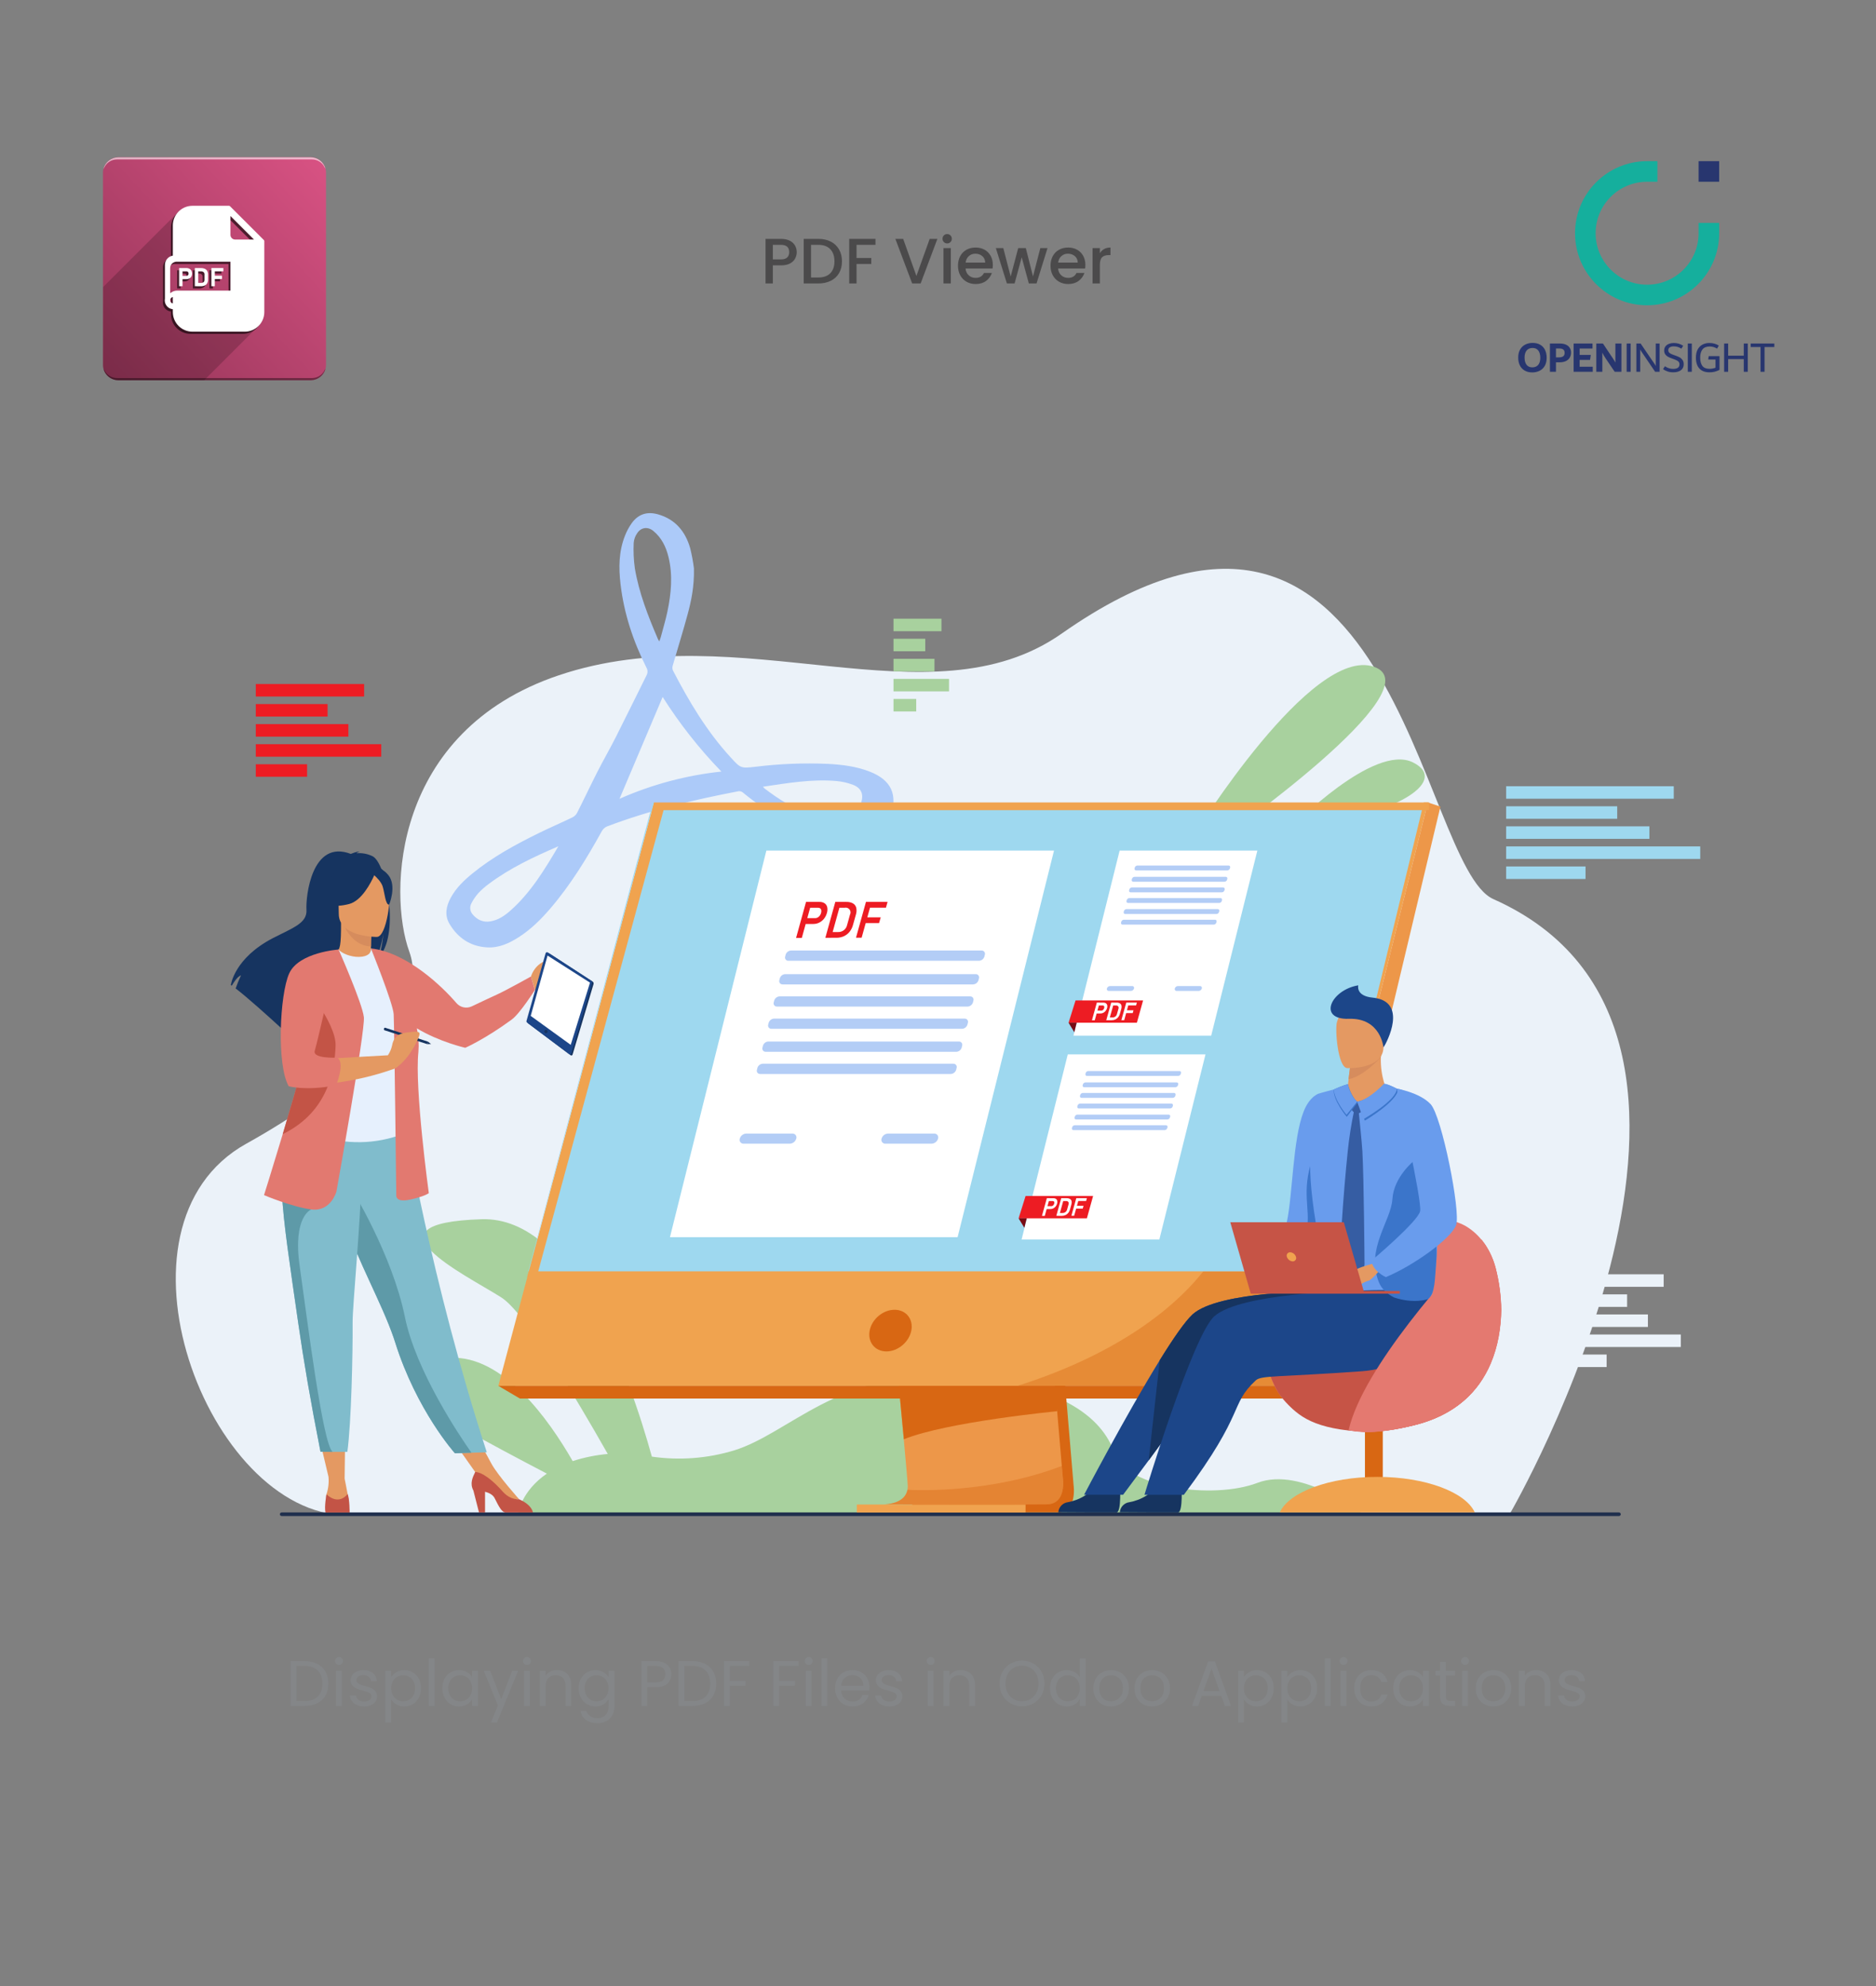 <?xml version="1.0" encoding="UTF-8"?>
<!DOCTYPE svg PUBLIC "-//W3C//DTD SVG 1.1//EN" "http://www.w3.org/Graphics/SVG/1.1/DTD/svg11.dtd">
<!-- Creator: CorelDRAW 2020 (64-Bit) -->
<svg xmlns="http://www.w3.org/2000/svg" xml:space="preserve" width="8.5in" height="9in" version="1.1" style="shape-rendering:geometricPrecision; text-rendering:geometricPrecision; image-rendering:optimizeQuality; fill-rule:evenodd; clip-rule:evenodd"
viewBox="0 0 8500 8999.99"
 xmlns:xlink="http://www.w3.org/1999/xlink"
 xmlns:xodm="http://www.corel.com/coreldraw/odm/2003">
 <rect x="0" y="0" width="8500" height="8999.99" fill="#808080" stroke="none"/>
 <defs>
  <style type="text/css">
   <![CDATA[
    .fil0 {fill:none}
    .fil4 {fill:#848688;fill-rule:nonzero}
    .fil2 {fill:#15AF9D;fill-rule:nonzero}
    .fil24 {fill:#163460;fill-rule:nonzero}
    .fil31 {fill:#1C4689;fill-rule:nonzero}
    .fil13 {fill:#1F2F4D;fill-rule:nonzero}
    .fil1 {fill:#28366F;fill-rule:nonzero}
    .fil36 {fill:#365DA3;fill-rule:nonzero}
    .fil33 {fill:#3B75CA;fill-rule:nonzero}
    .fil3 {fill:#4B4A4B;fill-rule:nonzero}
    .fil30 {fill:#5E9AA8;fill-rule:nonzero}
    .fil32 {fill:#699CED;fill-rule:nonzero}
    .fil22 {fill:#790C15;fill-rule:nonzero}
    .fil26 {fill:#80BCCC;fill-rule:nonzero}
    .fil19 {fill:#9ED8EF;fill-rule:nonzero}
    .fil12 {fill:#A8D19E;fill-rule:nonzero}
    .fil14 {fill:#ACCAF9;fill-rule:nonzero}
    .fil28 {fill:#C35446;fill-rule:nonzero}
    .fil35 {fill:#C65446;fill-rule:nonzero}
    .fil25 {fill:#D68C5D;fill-rule:nonzero}
    .fil15 {fill:#D86713;fill-rule:nonzero}
    .fil29 {fill:#E27970;fill-rule:nonzero}
    .fil34 {fill:#E47970;fill-rule:nonzero}
    .fil23 {fill:#E49962;fill-rule:nonzero}
    .fil27 {fill:#E6F0FD;fill-rule:nonzero}
    .fil11 {fill:#EBF2F9;fill-rule:nonzero}
    .fil21 {fill:#ED1C23;fill-rule:nonzero}
    .fil16 {fill:#ED9749;fill-rule:nonzero}
    .fil17 {fill:#F0A34F;fill-rule:nonzero}
    .fil10 {fill:white;fill-rule:nonzero}
    .fil6 {fill:black;fill-rule:nonzero;fill-opacity:0.18}
    .fil8 {fill:black;fill-rule:nonzero;fill-opacity:0.4}
    .fil18 {fill:#D86713;fill-rule:nonzero;fill-opacity:0.4}
    .fil20 {fill:#699CED;fill-rule:nonzero;fill-opacity:0.502}
    .fil9 {fill:black;fill-rule:nonzero;fill-opacity:0.6}
    .fil7 {fill:white;fill-rule:nonzero;fill-opacity:0.6}
    .fil5 {fill:url(#id0);fill-rule:nonzero}
   ]]>
  </style>
  <linearGradient id="id0" gradientUnits="userSpaceOnUse" x1="-1104.8" y1="3154.39" x2="1478.47" y2="745.41">
   <stop offset="0" style="stop-opacity:1; stop-color:#2D0816"/>
   <stop offset="1" style="stop-opacity:1; stop-color:#D85283"/>
  </linearGradient>
 </defs>
 <g id="Layer_x0020_1">
  <rect class="fil0" y="-0" width="8500" height="9000"/>
  <g id="_2365570396464">
   <polygon class="fil1" points="7696.14,823.65 7789.44,823.65 7789.44,730.35 7696.14,730.35 "/>
   <path class="fil2" d="M7789.43 1010.24l0 46.65c0,180.34 -146.19,326.53 -326.53,326.53l0 0c-180.33,0 -326.53,-146.19 -326.53,-326.53l0 0c0,-180.33 146.19,-326.53 326.53,-326.53l46.65 0 0 93.3 -46.65 0c-128.81,0 -233.24,104.42 -233.24,233.23l0 0c0,128.82 104.43,233.24 233.24,233.24l0 0c128.81,0 233.23,-104.42 233.23,-233.24l0 -46.65 93.3 0z"/>
   <path class="fil1" d="M6962.59 1659.45c5.47,-3.49 9.55,-8.5 12.26,-15.03 2.7,-6.52 4.05,-14.2 4.05,-23.04 0,-13.97 -2.97,-24.88 -8.9,-32.72 -5.93,-7.83 -14.57,-11.76 -25.91,-11.76 -11.86,0 -20.9,3.85 -27.09,11.57 -6.2,7.71 -9.3,18.29 -9.3,31.74 0,13.98 2.96,24.88 8.9,32.72 5.93,7.84 14.63,11.76 26.09,11.76 7.78,0 14.41,-1.74 19.88,-5.24zm-54.77 19.68c-9.56,-5.67 -16.78,-13.55 -21.65,-23.63 -4.88,-10.08 -7.31,-21.78 -7.31,-35.09 0,-14.76 2.96,-27.12 8.9,-37.08 5.93,-9.94 13.81,-17.33 23.62,-22.13 9.83,-4.81 20.74,-7.22 32.73,-7.22 13.71,0 25.34,2.83 34.9,8.5 9.56,5.67 16.74,13.54 21.55,23.63 4.81,10.08 7.22,21.78 7.22,35.1 0,14.76 -2.94,27.13 -8.8,37.07 -5.87,9.96 -13.71,17.33 -23.53,22.14 -9.81,4.81 -20.72,7.22 -32.72,7.22 -13.71,0 -25.33,-2.83 -34.89,-8.5z"/>
   <path class="fil1" d="M7082.57 1614.76c4.44,-3.09 6.66,-8.46 6.66,-16.11 0,-6.45 -1.98,-11.3 -5.95,-14.53 -3.97,-3.23 -9.52,-4.84 -16.64,-4.84l-16.75 0 0 40.13 13.72 0c8.2,0 14.53,-1.55 18.96,-4.65zm13.19 -52.69c7.52,3.56 13.12,8.41 16.81,14.54 3.69,6.12 5.54,13.2 5.54,21.25 0,8.56 -1.93,16.18 -5.8,22.83 -3.87,6.66 -9.7,11.87 -17.51,15.63 -7.8,3.76 -17.3,5.63 -28.5,5.63l-16.41 0 0 42.91 -27.29 0 0 -128.13 44.88 0c11.33,0 20.76,1.79 28.28,5.34z"/>
   <polygon class="fil1" points="7157.25,1661.92 7216.57,1661.92 7216.57,1684.86 7129.97,1684.86 7129.97,1556.73 7215.57,1556.73 7215.57,1579.46 7157.25,1579.46 7157.25,1608.34 7207.67,1608.34 7204.46,1630.88 7157.25,1630.88 "/>
   <path class="fil1" d="M7346.47 1556.72l0 128.13 -30.44 0 -40.28 -59.71c-3.44,-5.28 -6.35,-9.86 -8.73,-13.75 -2.38,-3.88 -4.7,-8.26 -6.94,-13.15l0 86.61 -27.29 0 0 -128.13 30.06 0 43.85 65.66c0.53,0.79 1.72,2.6 3.57,5.44 1.85,2.83 3.53,5.5 5.06,8.01 1.52,2.5 2.81,4.94 3.87,7.32l0 -86.42 27.28 0z"/>
   <polygon class="fil1" points="7370.21,1556.72 7388.39,1556.72 7388.39,1684.85 7370.21,1684.85 "/>
   <path class="fil1" d="M7519.49 1556.72l0 128.13 -20.17 0 -56.35 -83.04 -2.58 -3.76c-0.26,-0.52 -1.09,-1.78 -2.47,-3.76 -1.39,-1.98 -2.57,-3.81 -3.55,-5.54 -1,-1.71 -1.89,-3.42 -2.67,-5.14l0 101.24 -17.4 0 0 -128.13 19.18 0 57.93 84.83c0.52,0.79 1.65,2.41 3.36,4.85 1.71,2.44 3.17,4.68 4.35,6.72 1.19,2.04 2.18,3.98 2.97,5.83l0 -102.23 17.4 0z"/>
   <path class="fil1" d="M7555.67 1683.37c-7.78,-2.57 -14.63,-6.16 -20.56,-10.78l8.7 -13.05c5.28,4.09 11.24,7.15 17.89,9.19 6.66,2.05 12.96,3.07 18.89,3.07 9.49,0 16.71,-1.71 21.65,-5.15 4.94,-3.42 7.41,-8.63 7.41,-15.62 0,-4.09 -0.89,-7.44 -2.67,-10.08 -1.78,-2.63 -4.67,-5.04 -8.7,-7.21 -4.02,-2.18 -9.78,-4.59 -17.3,-7.22l-3.36 -1.19c-8.3,-2.89 -15.02,-5.76 -20.17,-8.6 -5.15,-2.83 -9.3,-6.55 -12.46,-11.17 -3.16,-4.61 -4.74,-10.42 -4.74,-17.41 0,-7.37 2.01,-13.61 6.03,-18.68 4.02,-5.07 9.33,-8.87 15.92,-11.37 6.59,-2.5 13.65,-3.76 21.16,-3.76 7.91,0 15.39,1 22.44,2.97 7.06,1.98 13.94,5.2 20.66,9.69l-8.31 13.04c-5.8,-3.69 -11.39,-6.35 -16.8,-8.01 -5.41,-1.64 -11.47,-2.47 -18.19,-2.47 -6.99,0 -12.79,1.45 -17.4,4.35 -4.62,2.89 -6.93,7.38 -6.93,13.44 0,3.18 0.76,5.93 2.28,8.31 1.51,2.37 4.15,4.62 7.91,6.72 3.76,2.11 9,4.35 15.73,6.72l3.36 1.18c8.83,3.04 15.89,5.91 21.16,8.6 5.26,2.7 9.81,6.6 13.64,11.67 3.83,5.07 5.74,11.63 5.74,19.67 0,8.05 -1.91,14.8 -5.74,20.27 -3.83,5.47 -9.3,9.62 -16.41,12.46 -7.11,2.83 -15.56,4.24 -25.31,4.24 -9.23,0 -17.73,-1.29 -25.51,-3.85z"/>
   <polygon class="fil1" points="7647.23,1556.72 7665.41,1556.72 7665.41,1684.85 7647.23,1684.85 "/>
   <path class="fil1" d="M7790.97 1613.88l0 62.48c-7.78,3.69 -15.09,6.43 -21.95,8.2 -6.86,1.78 -14.83,2.67 -23.93,2.67 -14.1,0 -25.71,-2.83 -34.8,-8.5 -9.09,-5.67 -15.75,-13.45 -19.97,-23.33 -4.22,-9.89 -6.32,-21.35 -6.32,-34.41 0,-15.29 2.76,-27.91 8.3,-37.86 5.54,-9.95 12.92,-17.24 22.15,-21.85 9.22,-4.62 19.44,-6.93 30.65,-6.93 8.3,0 15.94,0.99 22.93,2.97 6.99,1.97 13.57,4.87 19.78,8.69l-7.91 13.85c-4.62,-2.89 -9.66,-5.24 -15.13,-7.02 -5.47,-1.78 -11.56,-2.67 -18.29,-2.67 -14.89,0 -25.8,4.45 -32.73,13.35 -6.92,8.9 -10.37,21.12 -10.37,36.68 0,16.34 3.28,28.97 9.88,37.87 6.58,8.9 17.33,13.35 32.22,13.35 9.23,0 18.32,-1.65 27.29,-4.94l0 -37.18 -32.81 0 1.97 -15.42 49.04 0z"/>
   <polygon class="fil1" points="7900.91,1556.72 7919.1,1556.72 7919.1,1684.86 7900.91,1684.86 7900.91,1627.32 7830.12,1627.32 7830.12,1684.86 7811.94,1684.86 7811.94,1556.72 7830.12,1556.72 7830.12,1611.9 7900.91,1611.9 "/>
   <polygon class="fil1" points="8039.32,1556.72 8039.32,1572.56 7995.03,1572.56 7995.03,1684.86 7976.84,1684.86 7976.84,1572.56 7932.35,1572.56 7932.35,1556.72 "/>
  </g>
  <path class="fil3" d="M3609.88 1142.66c0,10.28 -2.42,19.97 -7.27,29.08 -4.85,9.11 -12.6,16.52 -23.26,22.24 -10.66,5.72 -24.33,8.58 -41,8.58l-36.64 0 0 82 -33.15 0 0 -202.08 69.78 0c15.51,0 28.64,2.67 39.4,8 10.76,5.33 18.8,12.55 24.13,21.67 5.33,9.11 8,19.29 8,30.53zm-71.53 32.86c12.6,0 22,-2.86 28.2,-8.58 6.2,-5.72 9.3,-13.81 9.3,-24.28 0,-22.1 -12.5,-33.15 -37.51,-33.15l-36.64 0 0 66 36.64 0z"/>
  <path id="1" class="fil3" d="M3707.58 1082.47c21.52,0 40.37,4.12 56.56,12.36 16.19,8.24 28.69,20.06 37.51,35.47 8.82,15.41 13.23,33.39 13.23,53.94 0,20.55 -4.41,38.38 -13.23,53.5 -8.82,15.12 -21.32,26.7 -37.51,34.74 -16.19,8.04 -35.04,12.07 -56.56,12.07l-66 0 0 -202.08 66 0zm0 175.04c23.65,0 41.77,-6.4 54.37,-19.19 12.6,-12.79 18.9,-30.82 18.9,-54.08 0,-23.45 -6.3,-41.77 -18.9,-54.95 -12.6,-13.18 -30.72,-19.77 -54.37,-19.77l-32.86 0 0 148 32.86 0z"/>
  <polygon id="2" class="fil3" points="3966.65,1082.47 3966.65,1109.51 3880.87,1109.51 3880.87,1169.12 3947.75,1169.12 3947.75,1196.16 3880.87,1196.16 3880.87,1284.55 3847.72,1284.55 3847.72,1082.47 "/>
  <polygon id="3" class="fil3" points="4247.24,1082.47 4171.35,1284.55 4132.96,1284.55 4056.78,1082.47 4092.26,1082.47 4152.15,1250.53 4212.34,1082.47 "/>
  <path id="4" class="fil3" d="M4291.72 1103.11c-6.01,0 -11.05,-2.04 -15.12,-6.11 -4.07,-4.07 -6.11,-9.11 -6.11,-15.12 0,-6.01 2.04,-11.05 6.11,-15.12 4.07,-4.07 9.11,-6.11 15.12,-6.11 5.81,0 10.76,2.04 14.83,6.11 4.07,4.07 6.11,9.11 6.11,15.12 0,6.01 -2.04,11.05 -6.11,15.12 -4.07,4.07 -9.01,6.11 -14.83,6.11zm16.28 21.22l0 160.21 -33.15 0 0 -160.21 33.15 0z"/>
  <path id="5" class="fil3" d="M4498.45 1200.52c0,6.01 -0.39,11.44 -1.16,16.28l-122.41 0c0.97,12.8 5.72,23.07 14.25,30.82 8.53,7.75 19,11.63 31.4,11.63 17.83,0 30.43,-7.46 37.8,-22.39l35.77 0c-4.85,14.73 -13.62,26.8 -26.31,36.2 -12.7,9.4 -28.45,14.1 -47.25,14.1 -15.31,0 -29.03,-3.44 -41.14,-10.32 -12.11,-6.88 -21.61,-16.57 -28.5,-29.08 -6.88,-12.5 -10.32,-26.99 -10.32,-43.47 0,-16.48 3.34,-30.96 10.03,-43.47 6.69,-12.5 16.09,-22.15 28.2,-28.93 12.12,-6.79 26.02,-10.18 41.72,-10.18 15.12,0 28.59,3.3 40.42,9.89 11.83,6.59 21.03,15.85 27.62,27.77 6.59,11.92 9.89,25.63 9.89,41.14zm-34.6 -10.47c-0.2,-12.21 -4.56,-22 -13.09,-29.37 -8.53,-7.37 -19.09,-11.05 -31.69,-11.05 -11.44,0 -21.22,3.63 -29.37,10.9 -8.14,7.27 -12.99,17.11 -14.54,29.51l88.69 0z"/>
  <polygon id="6" class="fil3" points="4746.19,1124.34 4696.46,1284.55 4661.57,1284.55 4629.3,1166.21 4597.02,1284.55 4562.13,1284.55 4512.12,1124.34 4545.85,1124.34 4579.29,1253.15 4613.31,1124.34 4647.91,1124.34 4680.47,1252.57 4713.62,1124.34 "/>
  <path id="7" class="fil3" d="M4917.74 1200.52c0,6.01 -0.39,11.44 -1.16,16.28l-122.41 0c0.97,12.8 5.72,23.07 14.25,30.82 8.53,7.75 19,11.63 31.4,11.63 17.83,0 30.43,-7.46 37.8,-22.39l35.77 0c-4.85,14.73 -13.62,26.8 -26.31,36.2 -12.7,9.4 -28.45,14.1 -47.25,14.1 -15.31,0 -29.03,-3.44 -41.14,-10.32 -12.11,-6.88 -21.61,-16.57 -28.5,-29.08 -6.88,-12.5 -10.32,-26.99 -10.32,-43.47 0,-16.48 3.34,-30.96 10.03,-43.47 6.69,-12.5 16.09,-22.15 28.2,-28.93 12.12,-6.79 26.02,-10.18 41.72,-10.18 15.12,0 28.59,3.3 40.42,9.89 11.83,6.59 21.03,15.85 27.62,27.77 6.59,11.92 9.89,25.63 9.89,41.14zm-34.6 -10.47c-0.2,-12.21 -4.56,-22 -13.09,-29.37 -8.53,-7.37 -19.09,-11.05 -31.69,-11.05 -11.44,0 -21.22,3.63 -29.37,10.9 -8.14,7.27 -12.99,17.11 -14.54,29.51l88.69 0z"/>
  <path id="8" class="fil3" d="M4983.45 1147.6c4.85,-8.14 11.29,-14.49 19.34,-19.05 8.04,-4.56 17.59,-6.83 28.64,-6.83l0 34.31 -8.43 0c-12.99,0 -22.83,3.3 -29.52,9.89 -6.69,6.59 -10.03,18.03 -10.03,34.31l0 84.32 -33.15 0 0 -160.21 33.15 0 0 23.26z"/>
  <path class="fil4" d="M1380.17 7527.74c22.1,0 41.24,4.12 57.43,12.36 16.19,8.24 28.59,20.01 37.22,35.33 8.63,15.31 12.94,33.34 12.94,54.08 0,20.74 -4.31,38.72 -12.94,53.94 -8.63,15.22 -21.04,26.85 -37.22,34.89 -16.19,8.04 -35.33,12.07 -57.43,12.07l-63.09 0 0 -202.66 63.09 0zm0 180.85c26.17,0 46.13,-6.93 59.9,-20.79 13.76,-13.86 20.65,-33.29 20.65,-58.3 0,-25.2 -6.93,-44.87 -20.79,-59.03 -13.86,-14.15 -33.78,-21.22 -59.75,-21.22l-36.64 0 0 159.34 36.64 0z"/>
  <path id="1" class="fil4" d="M1536.31 7545.19c-5.04,0 -9.3,-1.74 -12.8,-5.23 -3.49,-3.49 -5.23,-7.76 -5.23,-12.8 0,-5.04 1.74,-9.3 5.23,-12.8 3.49,-3.49 7.76,-5.23 12.8,-5.23 4.85,0 8.96,1.74 12.36,5.23 3.39,3.49 5.09,7.76 5.09,12.8 0,5.04 -1.7,9.3 -5.09,12.8 -3.39,3.49 -7.51,5.23 -12.36,5.23zm12.79 25.88l0 159.34 -26.46 0 0 -159.34 26.46 0z"/>
  <path id="2" class="fil4" d="M1650.57 7733.02c-12.21,0 -23.16,-2.09 -32.85,-6.25 -9.69,-4.17 -17.35,-9.98 -22.97,-17.44 -5.62,-7.46 -8.72,-16.04 -9.3,-25.73l27.33 0c0.78,7.94 4.51,14.44 11.2,19.48 6.69,5.04 15.46,7.56 26.31,7.56 10.08,0 18.03,-2.23 23.84,-6.69 5.81,-4.46 8.72,-10.08 8.72,-16.86 0,-6.98 -3.1,-12.17 -9.3,-15.56 -6.2,-3.39 -15.8,-6.74 -28.79,-10.03 -11.82,-3.1 -21.47,-6.25 -28.93,-9.45 -7.46,-3.2 -13.86,-7.94 -19.19,-14.24 -5.33,-6.3 -8,-14.59 -8,-24.86 0,-8.14 2.42,-15.61 7.27,-22.39 4.85,-6.78 11.73,-12.16 20.65,-16.14 8.91,-3.97 19.09,-5.96 30.53,-5.96 17.64,0 31.89,4.46 42.74,13.38 10.85,8.91 16.67,21.13 17.44,36.63l-26.46 0c-0.58,-8.33 -3.93,-15.02 -10.03,-20.06 -6.11,-5.04 -14.3,-7.56 -24.57,-7.56 -9.5,0 -17.06,2.04 -22.68,6.11 -5.62,4.07 -8.43,9.4 -8.43,15.99 0,5.23 1.7,9.55 5.09,12.94 3.39,3.39 7.66,6.11 12.79,8.14 5.14,2.04 12.26,4.31 21.37,6.83 11.43,3.1 20.74,6.15 27.91,9.16 7.17,3.01 13.32,7.51 18.46,13.52 5.14,6.01 7.8,13.86 8,23.55 0,8.72 -2.42,16.57 -7.27,23.55 -4.85,6.98 -11.68,12.45 -20.5,16.43 -8.82,3.97 -18.95,5.96 -30.39,5.96z"/>
  <path id="3" class="fil4" d="M1772.41 7600.43c5.24,-9.11 13.04,-16.72 23.41,-22.82 10.37,-6.11 22.44,-9.16 36.2,-9.16 14.15,0 26.99,3.39 38.52,10.18 11.54,6.78 20.6,16.33 27.19,28.64 6.59,12.31 9.89,26.6 9.89,42.89 0,16.09 -3.3,30.43 -9.89,43.04 -6.59,12.6 -15.65,22.39 -27.19,29.37 -11.53,6.98 -24.37,10.47 -38.52,10.47 -13.57,0 -25.54,-3.06 -35.91,-9.16 -10.37,-6.11 -18.27,-13.71 -23.7,-22.82l0 104.96 -26.46 0 0 -234.94 26.46 0 0 29.37zm108.17 49.72c0,-12.02 -2.42,-22.48 -7.27,-31.4 -4.85,-8.92 -11.39,-15.7 -19.63,-20.35 -8.24,-4.65 -17.3,-6.98 -27.19,-6.98 -9.69,0 -18.66,2.37 -26.89,7.12 -8.24,4.75 -14.83,11.63 -19.77,20.65 -4.94,9.01 -7.42,19.43 -7.42,31.26 0,12.02 2.47,22.54 7.42,31.55 4.94,9.02 11.53,15.9 19.77,20.65 8.24,4.75 17.2,7.12 26.89,7.12 9.89,0 18.95,-2.37 27.19,-7.12 8.24,-4.75 14.78,-11.63 19.63,-20.65 4.85,-9.01 7.27,-19.63 7.27,-31.84z"/>
  <polygon id="4" class="fil4" points="1968.96,7515.24 1968.96,7730.41 1942.5,7730.41 1942.5,7515.24 "/>
  <path id="5" class="fil4" d="M2004.15 7650.15c0,-16.28 3.3,-30.58 9.89,-42.89 6.59,-12.31 15.65,-21.86 27.19,-28.64 11.54,-6.78 24.38,-10.18 38.53,-10.18 13.96,0 26.07,3 36.35,9.02 10.27,6.01 17.93,13.57 22.97,22.68l0 -29.07 26.75 0 0 159.34 -26.75 0 0 -29.66c-5.23,9.3 -13.04,17.01 -23.41,23.11 -10.37,6.11 -22.44,9.16 -36.2,9.16 -14.15,0 -26.94,-3.49 -38.38,-10.47 -11.44,-6.98 -20.45,-16.77 -27.04,-29.37 -6.59,-12.6 -9.89,-26.94 -9.89,-43.04zm134.91 0.29c0,-12.02 -2.42,-22.48 -7.27,-31.4 -4.85,-8.92 -11.39,-15.75 -19.63,-20.5 -8.24,-4.75 -17.3,-7.12 -27.19,-7.12 -9.89,0 -18.9,2.33 -27.04,6.98 -8.14,4.65 -14.64,11.44 -19.48,20.35 -4.84,8.92 -7.27,19.39 -7.27,31.4 0,12.21 2.43,22.83 7.27,31.84 4.85,9.02 11.34,15.9 19.48,20.65 8.14,4.75 17.15,7.12 27.04,7.12 9.89,0 18.95,-2.37 27.19,-7.12 8.24,-4.75 14.78,-11.63 19.63,-20.65 4.85,-9.01 7.27,-19.53 7.27,-31.55z"/>
  <polygon id="6" class="fil4" points="2347.83,7571.07 2251.87,7805.42 2224.54,7805.42 2255.94,7728.66 2191.69,7571.07 2221.06,7571.07 2271.06,7700.17 2320.5,7571.07 "/>
  <path id="7" class="fil4" d="M2387.95 7545.19c-5.04,0 -9.3,-1.74 -12.8,-5.23 -3.49,-3.49 -5.23,-7.76 -5.23,-12.8 0,-5.04 1.74,-9.3 5.23,-12.8 3.49,-3.49 7.76,-5.23 12.8,-5.23 4.85,0 8.96,1.74 12.36,5.23 3.39,3.49 5.09,7.76 5.09,12.8 0,5.04 -1.7,9.3 -5.09,12.8 -3.39,3.49 -7.51,5.23 -12.36,5.23zm12.79 25.88l0 159.34 -26.46 0 0 -159.34 26.46 0z"/>
  <path id="8" class="fil4" d="M2523.45 7568.16c19.38,0 35.08,5.87 47.1,17.59 12.02,11.72 18.03,28.64 18.03,50.74l0 93.92 -26.17 0 0 -90.14c0,-15.89 -3.97,-28.06 -11.92,-36.49 -7.94,-8.43 -18.8,-12.65 -32.56,-12.65 -13.96,0 -25.06,4.36 -33.3,13.08 -8.24,8.72 -12.36,21.42 -12.36,38.09l0 88.1 -26.46 0 0 -159.34 26.46 0 0 22.68c5.24,-8.14 12.36,-14.44 21.37,-18.9 9.01,-4.46 18.95,-6.69 29.8,-6.69z"/>
  <path id="9" class="fil4" d="M2697.62 7568.45c13.76,0 25.83,3 36.2,9.02 10.37,6.01 18.07,13.57 23.11,22.68l0 -29.07 26.75 0 0 162.83c0,14.54 -3.1,27.48 -9.31,38.82 -6.2,11.34 -15.07,20.21 -26.6,26.6 -11.54,6.4 -24.96,9.6 -40.27,9.6 -20.94,0 -38.38,-4.94 -52.34,-14.83 -13.96,-9.89 -22.19,-23.36 -24.72,-40.42l26.17 0c2.91,9.69 8.92,17.5 18.03,23.41 9.11,5.91 20.06,8.87 32.86,8.87 14.54,0 26.41,-4.56 35.62,-13.67 9.21,-9.11 13.81,-21.91 13.81,-38.38l0 -33.44c-5.23,9.3 -12.99,17.06 -23.26,23.26 -10.28,6.2 -22.29,9.31 -36.06,9.31 -14.15,0 -26.99,-3.49 -38.53,-10.47 -11.53,-6.98 -20.59,-16.77 -27.19,-29.37 -6.59,-12.6 -9.89,-26.94 -9.89,-43.04 0,-16.28 3.3,-30.58 9.89,-42.89 6.59,-12.31 15.65,-21.86 27.19,-28.64 11.54,-6.78 24.38,-10.18 38.53,-10.18zm59.31 82c0,-12.02 -2.42,-22.48 -7.27,-31.4 -4.85,-8.92 -11.39,-15.75 -19.63,-20.5 -8.24,-4.75 -17.3,-7.12 -27.19,-7.12 -9.89,0 -18.9,2.33 -27.04,6.98 -8.14,4.65 -14.64,11.44 -19.48,20.35 -4.84,8.92 -7.27,19.39 -7.27,31.4 0,12.21 2.43,22.83 7.27,31.84 4.85,9.02 11.34,15.9 19.48,20.65 8.14,4.75 17.15,7.12 27.04,7.12 9.89,0 18.95,-2.37 27.19,-7.12 8.24,-4.75 14.78,-11.63 19.63,-20.65 4.85,-9.01 7.27,-19.53 7.27,-31.55z"/>
  <path id="10" class="fil4" d="M3041.59 7587.06c0,16.87 -5.77,30.87 -17.3,42.02 -11.53,11.15 -29.12,16.72 -52.77,16.72l-38.96 0 0 84.61 -26.46 0 0 -202.66 65.42 0c22.87,0 40.27,5.52 52.19,16.57 11.92,11.05 17.88,25.3 17.88,42.74zm-70.07 36.93c14.73,0 25.59,-3.2 32.57,-9.59 6.98,-6.4 10.46,-15.51 10.46,-27.33 0,-25 -14.34,-37.51 -43.03,-37.51l-38.96 0 0 74.43 38.96 0z"/>
  <path id="11" class="fil4" d="M3137.54 7527.74c22.1,0 41.24,4.12 57.43,12.36 16.19,8.24 28.59,20.01 37.22,35.33 8.63,15.31 12.94,33.34 12.94,54.08 0,20.74 -4.31,38.72 -12.94,53.94 -8.63,15.22 -21.04,26.85 -37.22,34.89 -16.19,8.04 -35.33,12.07 -57.43,12.07l-63.09 0 0 -202.66 63.09 0zm0 180.85c26.17,0 46.13,-6.93 59.9,-20.79 13.76,-13.86 20.65,-33.29 20.65,-58.3 0,-25.2 -6.93,-44.87 -20.79,-59.03 -13.86,-14.15 -33.78,-21.22 -59.75,-21.22l-36.64 0 0 159.34 36.64 0z"/>
  <polygon id="12" class="fil4" points="3394.57,7527.74 3394.57,7549.26 3306.47,7549.26 3306.47,7617.59 3378,7617.59 3378,7639.11 3306.47,7639.11 3306.47,7730.41 3280.02,7730.41 3280.02,7527.74 "/>
  <polygon id="13" class="fil4" points="3618.75,7527.74 3618.75,7549.26 3530.65,7549.26 3530.65,7617.59 3602.18,7617.59 3602.18,7639.11 3530.65,7639.11 3530.65,7730.41 3504.19,7730.41 3504.19,7527.74 "/>
  <path id="14" class="fil4" d="M3664.4 7545.19c-5.04,0 -9.3,-1.74 -12.8,-5.23 -3.49,-3.49 -5.23,-7.76 -5.23,-12.8 0,-5.04 1.74,-9.3 5.23,-12.8 3.49,-3.49 7.76,-5.23 12.8,-5.23 4.85,0 8.96,1.74 12.36,5.23 3.39,3.49 5.09,7.76 5.09,12.8 0,5.04 -1.7,9.3 -5.09,12.8 -3.39,3.49 -7.51,5.23 -12.36,5.23zm12.79 25.88l0 159.34 -26.46 0 0 -159.34 26.46 0z"/>
  <polygon id="15" class="fil4" points="3748.72,7515.24 3748.72,7730.41 3722.26,7730.41 3722.26,7515.24 "/>
  <path id="16" class="fil4" d="M3939.17 7644.63c0,5.04 -0.29,10.37 -0.87,15.99l-127.35 0c0.97,15.7 6.35,27.96 16.14,36.78 9.79,8.82 21.66,13.23 35.62,13.23 11.44,0 20.98,-2.67 28.64,-8 7.66,-5.33 13.04,-12.45 16.14,-21.37l28.49 0c-4.26,15.31 -12.79,27.77 -25.59,37.36 -12.79,9.59 -28.69,14.39 -47.69,14.39 -15.12,0 -28.64,-3.39 -40.56,-10.18 -11.92,-6.78 -21.28,-16.43 -28.06,-28.93 -6.79,-12.5 -10.18,-26.99 -10.18,-43.47 0,-16.48 3.3,-30.92 9.89,-43.32 6.59,-12.41 15.85,-21.95 27.77,-28.64 11.92,-6.69 25.63,-10.03 41.14,-10.03 15.12,0 28.5,3.3 40.13,9.89 11.63,6.59 20.59,15.65 26.9,27.19 6.3,11.53 9.45,24.57 9.45,39.11zm-27.33 -5.52c0,-10.08 -2.23,-18.76 -6.69,-26.02 -4.46,-7.27 -10.52,-12.8 -18.17,-16.57 -7.66,-3.78 -16.14,-5.67 -25.44,-5.67 -13.38,0 -24.76,4.26 -34.17,12.8 -9.4,8.53 -14.78,20.35 -16.14,35.47l100.6 0z"/>
  <path id="17" class="fil4" d="M4030.47 7733.02c-12.21,0 -23.16,-2.09 -32.85,-6.25 -9.69,-4.17 -17.35,-9.98 -22.97,-17.44 -5.62,-7.46 -8.72,-16.04 -9.3,-25.73l27.33 0c0.78,7.94 4.51,14.44 11.2,19.48 6.69,5.04 15.46,7.56 26.31,7.56 10.08,0 18.03,-2.23 23.84,-6.69 5.81,-4.46 8.72,-10.08 8.72,-16.86 0,-6.98 -3.1,-12.17 -9.3,-15.56 -6.2,-3.39 -15.8,-6.74 -28.79,-10.03 -11.82,-3.1 -21.47,-6.25 -28.93,-9.45 -7.46,-3.2 -13.86,-7.94 -19.19,-14.24 -5.33,-6.3 -8,-14.59 -8,-24.86 0,-8.14 2.42,-15.61 7.27,-22.39 4.85,-6.78 11.73,-12.16 20.65,-16.14 8.91,-3.97 19.09,-5.96 30.53,-5.96 17.64,0 31.89,4.46 42.74,13.38 10.85,8.91 16.67,21.13 17.44,36.63l-26.46 0c-0.58,-8.33 -3.93,-15.02 -10.03,-20.06 -6.11,-5.04 -14.3,-7.56 -24.57,-7.56 -9.5,0 -17.06,2.04 -22.68,6.11 -5.62,4.07 -8.43,9.4 -8.43,15.99 0,5.23 1.7,9.55 5.09,12.94 3.39,3.39 7.66,6.11 12.79,8.14 5.14,2.04 12.26,4.31 21.37,6.83 11.43,3.1 20.74,6.15 27.91,9.16 7.17,3.01 13.32,7.51 18.46,13.52 5.14,6.01 7.8,13.86 8,23.55 0,8.72 -2.42,16.57 -7.27,23.55 -4.85,6.98 -11.68,12.45 -20.5,16.43 -8.82,3.97 -18.95,5.96 -30.39,5.96z"/>
  <path id="18" class="fil4" d="M4217.14 7545.19c-5.04,0 -9.3,-1.74 -12.8,-5.23 -3.49,-3.49 -5.23,-7.76 -5.23,-12.8 0,-5.04 1.74,-9.3 5.23,-12.8 3.49,-3.49 7.76,-5.23 12.8,-5.23 4.85,0 8.96,1.74 12.36,5.23 3.39,3.49 5.09,7.76 5.09,12.8 0,5.04 -1.7,9.3 -5.09,12.8 -3.39,3.49 -7.51,5.23 -12.36,5.23zm12.79 25.88l0 159.34 -26.46 0 0 -159.34 26.46 0z"/>
  <path id="19" class="fil4" d="M4352.64 7568.16c19.38,0 35.08,5.87 47.1,17.59 12.02,11.72 18.03,28.64 18.03,50.74l0 93.92 -26.17 0 0 -90.14c0,-15.89 -3.97,-28.06 -11.92,-36.49 -7.94,-8.43 -18.8,-12.65 -32.56,-12.65 -13.96,0 -25.06,4.36 -33.3,13.08 -8.24,8.72 -12.36,21.42 -12.36,38.09l0 88.1 -26.46 0 0 -159.34 26.46 0 0 22.68c5.24,-8.14 12.36,-14.44 21.37,-18.9 9.01,-4.46 18.95,-6.69 29.8,-6.69z"/>
  <path id="20" class="fil4" d="M4630.61 7732.44c-18.8,0 -35.96,-4.41 -51.47,-13.23 -15.5,-8.82 -27.77,-21.13 -36.78,-36.93 -9.02,-15.8 -13.52,-33.58 -13.52,-53.35 0,-19.77 4.5,-37.56 13.52,-53.35 9.01,-15.8 21.28,-28.11 36.78,-36.93 15.51,-8.82 32.67,-13.23 51.47,-13.23 19,0 36.25,4.41 51.76,13.23 15.51,8.82 27.72,21.08 36.63,36.78 8.92,15.7 13.38,33.54 13.38,53.5 0,19.96 -4.46,37.8 -13.38,53.5 -8.92,15.7 -21.13,27.96 -36.63,36.78 -15.51,8.82 -32.76,13.23 -51.76,13.23zm0 -22.97c14.15,0 26.89,-3.3 38.23,-9.89 11.34,-6.59 20.26,-15.99 26.75,-28.2 6.49,-12.21 9.74,-26.36 9.74,-42.45 0,-16.28 -3.25,-30.48 -9.74,-42.6 -6.49,-12.11 -15.36,-21.47 -26.61,-28.06 -11.24,-6.59 -24.04,-9.89 -38.38,-9.89 -14.35,0 -27.14,3.3 -38.38,9.89 -11.24,6.59 -20.11,15.94 -26.61,28.06 -6.49,12.12 -9.74,26.31 -9.74,42.6 0,16.09 3.25,30.24 9.74,42.45 6.5,12.21 15.41,21.61 26.75,28.2 11.34,6.59 24.08,9.89 38.24,9.89z"/>
  <path id="21" class="fil4" d="M4757.38 7650.15c0,-16.28 3.3,-30.58 9.89,-42.89 6.59,-12.31 15.65,-21.86 27.19,-28.64 11.54,-6.78 24.47,-10.18 38.82,-10.18 12.41,0 23.94,2.86 34.6,8.58 10.66,5.72 18.8,13.23 24.43,22.54l0 -84.32 26.75 0 0 215.17 -26.75 0 0 -29.95c-5.23,9.5 -12.99,17.3 -23.26,23.41 -10.28,6.11 -22.29,9.16 -36.06,9.16 -14.15,0 -26.99,-3.49 -38.53,-10.47 -11.53,-6.98 -20.59,-16.77 -27.19,-29.37 -6.59,-12.6 -9.89,-26.94 -9.89,-43.04zm134.91 0.29c0,-12.02 -2.42,-22.48 -7.27,-31.4 -4.85,-8.92 -11.39,-15.75 -19.63,-20.5 -8.24,-4.75 -17.3,-7.12 -27.19,-7.12 -9.89,0 -18.9,2.33 -27.04,6.98 -8.14,4.65 -14.64,11.44 -19.48,20.35 -4.84,8.92 -7.27,19.39 -7.27,31.4 0,12.21 2.43,22.83 7.27,31.84 4.85,9.02 11.34,15.9 19.48,20.65 8.14,4.75 17.15,7.12 27.04,7.12 9.89,0 18.95,-2.37 27.19,-7.12 8.24,-4.75 14.78,-11.63 19.63,-20.65 4.85,-9.01 7.27,-19.53 7.27,-31.55z"/>
  <path id="22" class="fil4" d="M5033.31 7733.02c-14.93,0 -28.45,-3.39 -40.56,-10.18 -12.11,-6.78 -21.61,-16.43 -28.49,-28.93 -6.88,-12.5 -10.32,-26.99 -10.32,-43.47 0,-16.28 3.54,-30.67 10.61,-43.18 7.08,-12.5 16.72,-22.1 28.93,-28.79 12.21,-6.69 25.88,-10.03 41,-10.03 15.12,0 28.79,3.35 41,10.03 12.21,6.69 21.85,16.24 28.93,28.64 7.07,12.41 10.61,26.85 10.61,43.32 0,16.48 -3.63,30.97 -10.91,43.47 -7.27,12.5 -17.11,22.15 -29.51,28.93 -12.41,6.78 -26.17,10.18 -41.29,10.18zm0 -23.26c9.5,0 18.41,-2.23 26.75,-6.69 8.34,-4.46 15.07,-11.15 20.21,-20.06 5.14,-8.92 7.7,-19.77 7.7,-32.57 0,-12.79 -2.52,-23.65 -7.56,-32.56 -5.04,-8.92 -11.63,-15.56 -19.77,-19.92 -8.14,-4.36 -16.96,-6.54 -26.46,-6.54 -9.69,0 -18.56,2.18 -26.6,6.54 -8.05,4.36 -14.49,11 -19.34,19.92 -4.84,8.91 -7.27,19.77 -7.27,32.56 0,12.99 2.37,23.94 7.13,32.86 4.75,8.92 11.09,15.56 19.04,19.92 7.95,4.36 16.67,6.54 26.17,6.54z"/>
  <path id="23" class="fil4" d="M5219.41 7733.02c-14.93,0 -28.45,-3.39 -40.56,-10.18 -12.11,-6.78 -21.61,-16.43 -28.49,-28.93 -6.88,-12.5 -10.32,-26.99 -10.32,-43.47 0,-16.28 3.54,-30.67 10.61,-43.18 7.08,-12.5 16.72,-22.1 28.93,-28.79 12.21,-6.69 25.88,-10.03 41,-10.03 15.12,0 28.79,3.35 41,10.03 12.21,6.69 21.85,16.24 28.93,28.64 7.07,12.41 10.61,26.85 10.61,43.32 0,16.48 -3.63,30.97 -10.91,43.47 -7.27,12.5 -17.11,22.15 -29.51,28.93 -12.41,6.78 -26.17,10.18 -41.29,10.18zm0 -23.26c9.5,0 18.41,-2.23 26.75,-6.69 8.34,-4.46 15.07,-11.15 20.21,-20.06 5.14,-8.92 7.7,-19.77 7.7,-32.57 0,-12.79 -2.52,-23.65 -7.56,-32.56 -5.04,-8.92 -11.63,-15.56 -19.77,-19.92 -8.14,-4.36 -16.96,-6.54 -26.46,-6.54 -9.69,0 -18.56,2.18 -26.6,6.54 -8.05,4.36 -14.49,11 -19.34,19.92 -4.84,8.91 -7.27,19.77 -7.27,32.56 0,12.99 2.37,23.94 7.13,32.86 4.75,8.92 11.09,15.56 19.04,19.92 7.95,4.36 16.67,6.54 26.17,6.54z"/>
  <path id="24" class="fil4" d="M5533.43 7685.34l-88.39 0 -16.28 45.07 -27.91 0 73.27 -201.5 30.53 0 72.98 201.5 -27.91 0 -16.28 -45.07zm-7.56 -21.52l-36.63 -102.35 -36.64 102.35 73.27 0z"/>
  <path id="25" class="fil4" d="M5636.07 7600.43c5.24,-9.11 13.04,-16.72 23.41,-22.82 10.37,-6.11 22.44,-9.16 36.2,-9.16 14.15,0 26.99,3.39 38.52,10.18 11.54,6.78 20.6,16.33 27.19,28.64 6.59,12.31 9.89,26.6 9.89,42.89 0,16.09 -3.3,30.43 -9.89,43.04 -6.59,12.6 -15.65,22.39 -27.19,29.37 -11.53,6.98 -24.37,10.47 -38.52,10.47 -13.57,0 -25.54,-3.06 -35.91,-9.16 -10.37,-6.11 -18.27,-13.71 -23.7,-22.82l0 104.96 -26.46 0 0 -234.94 26.46 0 0 29.37zm108.17 49.72c0,-12.02 -2.42,-22.48 -7.27,-31.4 -4.85,-8.92 -11.39,-15.7 -19.63,-20.35 -8.24,-4.65 -17.3,-6.98 -27.19,-6.98 -9.69,0 -18.66,2.37 -26.89,7.12 -8.24,4.75 -14.83,11.63 -19.77,20.65 -4.94,9.01 -7.42,19.43 -7.42,31.26 0,12.02 2.47,22.54 7.42,31.55 4.94,9.02 11.53,15.9 19.77,20.65 8.24,4.75 17.2,7.12 26.89,7.12 9.89,0 18.95,-2.37 27.19,-7.12 8.24,-4.75 14.78,-11.63 19.63,-20.65 4.85,-9.01 7.27,-19.63 7.27,-31.84z"/>
  <path id="26" class="fil4" d="M5832.63 7600.43c5.24,-9.11 13.04,-16.72 23.41,-22.82 10.37,-6.11 22.44,-9.16 36.2,-9.16 14.15,0 26.99,3.39 38.52,10.18 11.54,6.78 20.6,16.33 27.19,28.64 6.59,12.31 9.89,26.6 9.89,42.89 0,16.09 -3.3,30.43 -9.89,43.04 -6.59,12.6 -15.65,22.39 -27.19,29.37 -11.53,6.98 -24.37,10.47 -38.52,10.47 -13.57,0 -25.54,-3.06 -35.91,-9.16 -10.37,-6.11 -18.27,-13.71 -23.7,-22.82l0 104.96 -26.46 0 0 -234.94 26.46 0 0 29.37zm108.17 49.72c0,-12.02 -2.42,-22.48 -7.27,-31.4 -4.85,-8.92 -11.39,-15.7 -19.63,-20.35 -8.24,-4.65 -17.3,-6.98 -27.19,-6.98 -9.69,0 -18.66,2.37 -26.89,7.12 -8.24,4.75 -14.83,11.63 -19.77,20.65 -4.94,9.01 -7.42,19.43 -7.42,31.26 0,12.02 2.47,22.54 7.42,31.55 4.94,9.02 11.53,15.9 19.77,20.65 8.24,4.75 17.2,7.12 26.89,7.12 9.89,0 18.95,-2.37 27.19,-7.12 8.24,-4.75 14.78,-11.63 19.63,-20.65 4.85,-9.01 7.27,-19.63 7.27,-31.84z"/>
  <polygon id="27" class="fil4" points="6029.18,7515.24 6029.18,7730.41 6002.72,7730.41 6002.72,7515.24 "/>
  <path id="28" class="fil4" d="M6087.92 7545.19c-5.04,0 -9.3,-1.74 -12.8,-5.23 -3.49,-3.49 -5.23,-7.76 -5.23,-12.8 0,-5.04 1.74,-9.3 5.23,-12.8 3.49,-3.49 7.76,-5.23 12.8,-5.23 4.85,0 8.96,1.74 12.36,5.23 3.39,3.49 5.09,7.76 5.09,12.8 0,5.04 -1.7,9.3 -5.09,12.8 -3.39,3.49 -7.51,5.23 -12.36,5.23zm12.79 25.88l0 159.34 -26.46 0 0 -159.34 26.46 0z"/>
  <path id="29" class="fil4" d="M6135.89 7650.44c0,-16.48 3.3,-30.87 9.89,-43.18 6.59,-12.31 15.75,-21.86 27.48,-28.64 11.73,-6.78 25.15,-10.18 40.27,-10.18 19.58,0 35.71,4.75 48.41,14.25 12.7,9.5 21.08,22.68 25.15,39.54l-28.5 0c-2.71,-9.69 -8,-17.35 -15.85,-22.97 -7.85,-5.62 -17.59,-8.43 -29.22,-8.43 -15.12,0 -27.33,5.19 -36.64,15.56 -9.3,10.37 -13.96,25.06 -13.96,44.05 0,19.19 4.65,34.02 13.96,44.49 9.3,10.47 21.52,15.7 36.64,15.7 11.63,0 21.32,-2.71 29.07,-8.14 7.76,-5.43 13.09,-13.18 15.99,-23.26l28.5 0c-4.26,16.28 -12.8,29.32 -25.59,39.11 -12.8,9.79 -28.79,14.69 -47.98,14.69 -15.12,0 -28.54,-3.39 -40.27,-10.18 -11.73,-6.78 -20.89,-16.38 -27.48,-28.79 -6.59,-12.41 -9.89,-26.94 -9.89,-43.61z"/>
  <path id="30" class="fil4" d="M6312.39 7650.15c0,-16.28 3.3,-30.58 9.89,-42.89 6.59,-12.31 15.65,-21.86 27.19,-28.64 11.54,-6.78 24.38,-10.18 38.53,-10.18 13.96,0 26.07,3 36.35,9.02 10.27,6.01 17.93,13.57 22.97,22.68l0 -29.07 26.75 0 0 159.34 -26.75 0 0 -29.66c-5.23,9.3 -13.04,17.01 -23.41,23.11 -10.37,6.11 -22.44,9.16 -36.2,9.16 -14.15,0 -26.94,-3.49 -38.38,-10.47 -11.44,-6.98 -20.45,-16.77 -27.04,-29.37 -6.59,-12.6 -9.89,-26.94 -9.89,-43.04zm134.91 0.29c0,-12.02 -2.42,-22.48 -7.27,-31.4 -4.85,-8.92 -11.39,-15.75 -19.63,-20.5 -8.24,-4.75 -17.3,-7.12 -27.19,-7.12 -9.89,0 -18.9,2.33 -27.04,6.98 -8.14,4.65 -14.64,11.44 -19.48,20.35 -4.84,8.92 -7.27,19.39 -7.27,31.4 0,12.21 2.43,22.83 7.27,31.84 4.85,9.02 11.34,15.9 19.48,20.65 8.14,4.75 17.15,7.12 27.04,7.12 9.89,0 18.95,-2.37 27.19,-7.12 8.24,-4.75 14.78,-11.63 19.63,-20.65 4.85,-9.01 7.27,-19.53 7.27,-31.55z"/>
  <path id="31" class="fil4" d="M6551.1 7592.87l0 93.92c0,7.75 1.65,13.23 4.94,16.43 3.3,3.2 9.02,4.8 17.15,4.8l19.48 0 0 22.39 -23.84 0c-14.73,0 -25.78,-3.39 -33.15,-10.18 -7.37,-6.78 -11.05,-17.93 -11.05,-33.44l0 -93.92 -20.65 0 0 -21.81 20.65 0 0 -40.13 26.46 0 0 40.13 41.58 0 0 21.81 -41.58 0z"/>
  <path id="32" class="fil4" d="M6638.33 7545.19c-5.04,0 -9.3,-1.74 -12.8,-5.23 -3.49,-3.49 -5.23,-7.76 -5.23,-12.8 0,-5.04 1.74,-9.3 5.23,-12.8 3.49,-3.49 7.76,-5.23 12.8,-5.23 4.85,0 8.96,1.74 12.36,5.23 3.39,3.49 5.09,7.76 5.09,12.8 0,5.04 -1.7,9.3 -5.09,12.8 -3.39,3.49 -7.51,5.23 -12.36,5.23zm12.79 25.88l0 159.34 -26.46 0 0 -159.34 26.46 0z"/>
  <path id="33" class="fil4" d="M6765.69 7733.02c-14.93,0 -28.45,-3.39 -40.56,-10.18 -12.11,-6.78 -21.61,-16.43 -28.49,-28.93 -6.88,-12.5 -10.32,-26.99 -10.32,-43.47 0,-16.28 3.54,-30.67 10.61,-43.18 7.08,-12.5 16.72,-22.1 28.93,-28.79 12.21,-6.69 25.88,-10.03 41,-10.03 15.12,0 28.79,3.35 41,10.03 12.21,6.69 21.85,16.24 28.93,28.64 7.07,12.41 10.61,26.85 10.61,43.32 0,16.48 -3.63,30.97 -10.91,43.47 -7.27,12.5 -17.11,22.15 -29.51,28.93 -12.41,6.78 -26.17,10.18 -41.29,10.18zm0 -23.26c9.5,0 18.41,-2.23 26.75,-6.69 8.34,-4.46 15.07,-11.15 20.21,-20.06 5.14,-8.92 7.7,-19.77 7.7,-32.57 0,-12.79 -2.52,-23.65 -7.56,-32.56 -5.04,-8.92 -11.63,-15.56 -19.77,-19.92 -8.14,-4.36 -16.96,-6.54 -26.46,-6.54 -9.69,0 -18.56,2.18 -26.6,6.54 -8.05,4.36 -14.49,11 -19.34,19.92 -4.84,8.91 -7.27,19.77 -7.27,32.56 0,12.99 2.37,23.94 7.13,32.86 4.75,8.92 11.09,15.56 19.04,19.92 7.95,4.36 16.67,6.54 26.17,6.54z"/>
  <path id="34" class="fil4" d="M6959.92 7568.16c19.38,0 35.08,5.87 47.1,17.59 12.02,11.72 18.03,28.64 18.03,50.74l0 93.92 -26.17 0 0 -90.14c0,-15.89 -3.97,-28.06 -11.92,-36.49 -7.94,-8.43 -18.8,-12.65 -32.56,-12.65 -13.96,0 -25.06,4.36 -33.3,13.08 -8.24,8.72 -12.36,21.42 -12.36,38.09l0 88.1 -26.46 0 0 -159.34 26.46 0 0 22.68c5.24,-8.14 12.36,-14.44 21.37,-18.9 9.01,-4.46 18.95,-6.69 29.8,-6.69z"/>
  <path id="35" class="fil4" d="M7124.78 7733.02c-12.21,0 -23.16,-2.09 -32.85,-6.25 -9.69,-4.17 -17.35,-9.98 -22.97,-17.44 -5.62,-7.46 -8.72,-16.04 -9.3,-25.73l27.33 0c0.78,7.94 4.51,14.44 11.2,19.48 6.69,5.04 15.46,7.56 26.31,7.56 10.08,0 18.03,-2.23 23.84,-6.69 5.81,-4.46 8.72,-10.08 8.72,-16.86 0,-6.98 -3.1,-12.17 -9.3,-15.56 -6.2,-3.39 -15.8,-6.74 -28.79,-10.03 -11.82,-3.1 -21.47,-6.25 -28.93,-9.45 -7.46,-3.2 -13.86,-7.94 -19.19,-14.24 -5.33,-6.3 -8,-14.59 -8,-24.86 0,-8.14 2.42,-15.61 7.27,-22.39 4.85,-6.78 11.73,-12.16 20.65,-16.14 8.91,-3.97 19.09,-5.96 30.53,-5.96 17.64,0 31.89,4.46 42.74,13.38 10.85,8.91 16.67,21.13 17.44,36.63l-26.46 0c-0.58,-8.33 -3.93,-15.02 -10.03,-20.06 -6.11,-5.04 -14.3,-7.56 -24.57,-7.56 -9.5,0 -17.06,2.04 -22.68,6.11 -5.62,4.07 -8.43,9.4 -8.43,15.99 0,5.23 1.7,9.55 5.09,12.94 3.39,3.39 7.66,6.11 12.79,8.14 5.14,2.04 12.26,4.31 21.37,6.83 11.43,3.1 20.74,6.15 27.91,9.16 7.17,3.01 13.32,7.51 18.46,13.52 5.14,6.01 7.8,13.86 8,23.55 0,8.72 -2.42,16.57 -7.27,23.55 -4.85,6.98 -11.68,12.45 -20.5,16.43 -8.82,3.97 -18.95,5.96 -30.39,5.96z"/>
  <g id="_2365570418352">
   <path class="fil5" d="M535.8 712.64l872.1 0c38.19,0 69.15,30.96 69.15,69.15l0 872.1c0,38.19 -30.96,69.15 -69.15,69.15l-872.1 0c-38.19,0 -69.15,-30.96 -69.15,-69.15l0 -872.1c0,-38.19 30.96,-69.15 69.15,-69.15z"/>
   <path class="fil6" d="M1170.48 1477.85l-245.19 245.19 -389.41 0c-38.11,-0.04 -68.99,-30.96 -68.99,-69.07l0.65 -353.46 341.55 -341.55 9.64 105.27 -15.71 60.97 -13.36 46.48 -39.35 46.15c0,0 10.12,85.83 16.2,117.98l4.05 50.2 358.56 -28.99 21.3 33.28 20.08 87.53z"/>
   <path class="fil7" d="M1474.87 765.19c-1,-2.01 -2.16,-3.93 -3.48,-5.75 0,0 0,-0.48 -0.48,-0.81 -10.48,-22.05 -32.68,-36.13 -57.09,-36.2l-884 0c-25.04,0.04 -47.7,14.83 -57.81,37.73 -0.25,0.27 -0.43,0.61 -0.48,0.97 -1.04,1.26 -1.96,2.62 -2.75,4.05 8.09,-30.71 35.85,-52.13 67.61,-52.15l870.64 0c31.85,-0.09 59.75,21.35 67.86,52.15z"/>
   <path class="fil8" d="M468.76 1670.57c1,2.01 2.16,3.93 3.48,5.75 0,0 0,0.57 0.57,0.81 10.35,21.97 32.39,36.05 56.68,36.2l884.33 0c25.04,-0.02 47.72,-14.82 57.81,-37.74 0.26,-0.27 0.43,-0.61 0.49,-0.97 1.06,-1.25 1.98,-2.61 2.75,-4.05 -7.91,30.89 -35.72,52.51 -67.61,52.55l-870.64 0c-31.97,0.04 -59.9,-21.59 -67.85,-52.55z"/>
   <g>
    <path class="fil9" d="M1186.35 1097.43l-0.49 0c0,0 0.73,0.49 0.97,0.97 0.24,0.49 -0.24,-0.73 -0.48,-0.97z"/>
    <path class="fil9" d="M1187.57 1099.38c-0.3,-0.37 -0.54,-0.78 -0.73,-1.22 0,-0.48 -0.73,-0.73 -0.97,-0.97l-152.15 -152.48c-1.22,-1.22 -2.88,-1.93 -4.62,-1.94l-166 0c-48.75,0.31 -88.2,39.76 -88.51,88.51l0 137.66c-20.75,3.42 -35.95,21.4 -35.87,42.43l0 151.75c-0.49,2.67 -0.74,5.38 -0.73,8.09 -0.09,20.93 15.77,38.48 36.6,40.49l0 12.87c0.35,48.72 39.79,88.12 88.51,88.43l236.77 0c48.94,0 88.71,-39.48 89.07,-88.43l0 -322.84c-0.22,-0.9 -0.7,-1.72 -1.38,-2.35zm-152.23 -110.29l0 0 106.65 106.64 -85.35 0c-11.74,-0.04 -21.25,-9.55 -21.3,-21.3l0 -85.35zm-260.74 396.05l0 0c-6.91,-1.14 -12,-7.09 -12.06,-14.09 -0.04,-0.51 -0.04,-1.03 0,-1.54 0.24,-3.04 1.53,-5.9 3.64,-8.09 0.54,-0.63 1.13,-1.2 1.78,-1.7 0.18,-0.28 0.43,-0.5 0.73,-0.65 1.62,-1.53 3.64,-2.57 5.83,-3l0.08 29.07zm261.07 -58.14l0 0 -244.87 0c-2.15,0.01 -4.3,0.25 -6.4,0.73 -5.81,1.12 -11.33,3.44 -16.19,6.8l-0.97 0.73c-1.62,1.21 -3.56,2.1 -5.19,3.56l0 -113.36c-0.08,-13.49 9.2,-25.23 22.35,-28.26 2.06,-0.67 4.23,-0.96 6.4,-0.89l244.54 0 0.33 130.69z"/>
    <path class="fil9" d="M802.69 1224.81l15.55 0 0 82.43 -15.55 0 0 -82.43zm7.05 35.47l0 0 26.4 0c1.7,0.04 3.38,-0.38 4.86,-1.22 1.46,-0.84 2.62,-2.11 3.32,-3.64 0.83,-1.65 1.25,-3.49 1.21,-5.34 0.02,-1.87 -0.37,-3.72 -1.13,-5.43 -0.72,-1.5 -1.87,-2.74 -3.32,-3.56 -1.48,-0.91 -3.2,-1.35 -4.94,-1.3l-26.4 0 0 -14.98 25.99 0c4.73,-0.09 9.4,1 13.6,3.16 3.82,2 6.97,5.06 9.07,8.82 4.32,8.33 4.32,18.24 0,26.56 -2.1,3.76 -5.25,6.83 -9.07,8.83 -4.22,2.1 -8.89,3.15 -13.6,3.08l-25.99 0 0 -14.98z"/>
    <path class="fil9" d="M873.87 1224.81l15.54 0 0 82.43 -15.54 0 0 -82.43zm8.09 67.45l0 0 19.84 0c4.26,0.28 8.46,-1.02 11.82,-3.64 2.89,-2.68 4.44,-6.51 4.21,-10.45l0 -24.29c0.23,-3.94 -1.31,-7.77 -4.21,-10.44 -3.36,-2.63 -7.57,-3.93 -11.82,-3.65l-19.84 0 0 -14.98 19.52 0c6.04,-0.17 12.03,1 17.57,3.4 4.65,2.16 8.52,5.69 11.09,10.12 2.66,4.98 3.97,10.56 3.81,16.2l0 23.32c0.14,5.41 -1.12,10.76 -3.65,15.55 -2.53,4.5 -6.37,8.11 -11.01,10.37 -5.6,2.58 -11.73,3.83 -17.9,3.64l-19.43 0 0 -15.14z"/>
    <path class="fil9" d="M948.93 1224.81l15.55 0 0 82.43 -15.55 0 0 -82.43zm5.67 0l0 0 48.58 0 0 14.98 -48.58 0 0 -14.98zm0 34.74l0 0 42.27 0 0 14.98 -42.27 0 0 -14.98z"/>
   </g>
   <path class="fil10" d="M1195.18 1087.23l-0.49 0c0,0 0.73,0.49 0.97,0.97 0.24,0.48 0,-0.73 -0.48,-0.97z"/>
   <path class="fil10" d="M1196.39 1089.18c-0.3,-0.37 -0.54,-0.78 -0.73,-1.22 0,-0.48 -0.73,-0.73 -0.97,-0.97l-152.48 -152.48c-1.22,-1.22 -2.88,-1.92 -4.61,-1.94l-165.84 0c-48.69,0.22 -88.18,39.49 -88.67,88.18l0 137.66c-20.75,3.42 -35.95,21.4 -35.87,42.43l0 151.91c-0.49,2.67 -0.73,5.38 -0.73,8.1 -0.1,20.93 15.77,38.48 36.6,40.48l0 12.88c0.09,48.97 39.7,88.69 88.67,88.91l236.78 0c48.94,0 88.71,-39.48 89.07,-88.43l0 -322.85c-0.12,-0.99 -0.55,-1.93 -1.22,-2.67zm-152.23 -110.29l0 0 106.65 106.65 -85.35 0c-11.77,-0.04 -21.3,-9.6 -21.3,-21.38l0 -85.27zm-261.06 396.21l0 0c-7.01,-1.09 -12.15,-7.16 -12.06,-14.25 -0.09,-0.51 -0.09,-1.03 0,-1.54 0.21,-3.03 1.47,-5.89 3.56,-8.1 0.53,-0.65 1.13,-1.25 1.78,-1.78 0.17,-0.26 0.43,-0.46 0.73,-0.57 1.63,-1.51 3.65,-2.55 5.83,-3l0.16 29.23zm261.06 -58.06l0 0 -244.38 0c-2.15,0 -4.3,0.25 -6.4,0.73 -5.83,1.06 -11.36,3.38 -16.19,6.8l-0.97 0.73c-1.8,1.07 -3.53,2.26 -5.18,3.56l0 -113.77c-0.08,-13.49 9.2,-25.23 22.35,-28.26 2.06,-0.69 4.22,-1.02 6.4,-0.97l244.38 0 0 131.18z"/>
   <path class="fil10" d="M811.52 1214.61l15.55 0 0 82.43 -15.55 0 0 -82.43zm7.05 35.47l0 0 26.39 0c1.74,0.04 3.45,-0.41 4.94,-1.3 1.42,-0.83 2.55,-2.07 3.24,-3.56 0.84,-1.65 1.25,-3.49 1.22,-5.34 0.02,-1.87 -0.36,-3.72 -1.13,-5.43 -0.75,-1.5 -1.9,-2.76 -3.32,-3.65 -1.51,-0.83 -3.21,-1.26 -4.94,-1.21l-26.39 0 0 -14.98 25.99 0c4.73,-0.11 9.41,0.98 13.6,3.16 3.83,1.97 6.99,5.05 9.07,8.83 4.32,8.32 4.32,18.23 0,26.56 -2.1,3.74 -5.26,6.78 -9.07,8.74 -4.2,2.18 -8.87,3.27 -13.6,3.16l-25.99 0 0 -14.98z"/>
   <path class="fil10" d="M882.7 1214.61l15.55 0 0 82.43 -15.55 0 0 -82.43zm8.1 67.45l0 0 19.84 0c4.26,0.28 8.46,-1.02 11.82,-3.64 2.89,-2.68 4.44,-6.51 4.21,-10.44l0 -24.29c0.26,-3.94 -1.29,-7.79 -4.21,-10.45 -3.36,-2.63 -7.57,-3.93 -11.82,-3.64l-19.84 0 0 -14.98 19.52 0c6.04,-0.17 12.04,0.99 17.57,3.4 4.67,2.11 8.56,5.66 11.09,10.12 2.65,4.98 3.97,10.56 3.8,16.2l0 23.32c0.1,5.41 -1.15,10.75 -3.64,15.54 -2.53,4.5 -6.37,8.11 -11.01,10.37 -5.6,2.58 -11.73,3.83 -17.9,3.65l-19.43 0 0 -15.15z"/>
   <path class="fil10" d="M957.76 1214.61l15.55 0 0 82.43 -15.55 0 0 -82.43zm5.67 0l0 0 48.59 0 0 14.98 -48.59 0 0 -14.98zm0 34.74l0 0 42.27 0 0 14.98 -42.27 0 0 -14.98z"/>
  </g>
  <g id="_2365570418112">
   <path class="fil11" d="M6844.16 6854.28c0,0 1263.03,-2182.94 -77.96,-2779.98 -337.69,-150.43 -455.56,-2255.86 -1955.85,-1203.11 -596.66,418.64 -1455.73,-87.98 -2278.49,188.95 -755.42,254.3 -773,987.86 -677.53,1251.95 104.41,288.54 -311.86,633.57 -738.15,870.53 -668.74,371.63 -177.02,1677.85 454.72,1684.12 631.74,6.27 5273.26,-12.46 5273.26,-12.46z"/>
   <path class="fil12" d="M5411.28 3782.39c0,0 530.93,-858.15 813.74,-760.85 282.81,97.3 -690.07,778.5 -690.07,778.5l-123.67 -17.66z"/>
   <path class="fil12" d="M5853.62 3747c0,0 371.56,-380.42 548.51,-291.99 176.95,88.44 -106.17,256.6 -548.51,291.99z"/>
   <path class="fil12" d="M2348.18 6855.28l3827.17 5.88c0,0 -277.16,-218.15 -477.73,-141.48 -200.57,76.67 -595.59,23.54 -648.72,-135.68 -53.12,-159.21 -247.65,-324.32 -749.07,-347.86 -501.42,-23.54 -725.3,259.43 -972.96,336.32 -120.83,36.83 -248.3,46.54 -373.32,28.43 -101.5,-366.2 -354.97,-1089.06 -771.39,-1075.84 -557.37,17.73 -79.65,247.73 88.44,353.9 107.01,67.72 333.49,445.47 483.15,709.87 -54,4.84 -107.3,15.69 -158.91,32.33 -109.07,-190.02 -315.61,-479.94 -554.24,-467.94 -353.9,17.66 -115.04,221.13 70.78,327.3 96.46,55.11 245.52,134.15 366.44,197.36 -114.89,78.65 -129.64,177.41 -129.64,177.41z"/>
   <path class="fil13" d="M7335.49 6870.03l-6059.33 0c-4.46,-0.04 -8.06,-3.65 -8.1,-8.1 0.04,-4.46 3.64,-8.06 8.1,-8.1l6059.33 0c4.47,0 8.1,3.63 8.1,8.1 0,4.47 -3.63,8.1 -8.1,8.1z"/>
   <path class="fil14" d="M3144.19 2576c1.61,83.09 -12.07,146.3 -28.81,208.67 -20.72,77.05 -44.72,152.87 -66.8,229.85 -2.63,7.42 -2.63,15.51 0,22.93 72.76,140.72 153.48,276.24 261.18,393.88 46.47,50.83 46.24,50.98 114.65,43.19 107.97,-13.31 216.85,-17.65 325.54,-12.99 64.67,3.36 128.8,11.16 189.79,34.78 98.68,38.22 129.33,104.57 94.94,204.39 -31.72,92.18 -105.64,135.52 -205.92,122.3 -94.48,-12.38 -179.09,-50.91 -261.03,-96.39 -72.07,-38.56 -140.1,-84.21 -203.09,-136.28 -5.42,-4 -12.21,-5.68 -18.88,-4.67 -202.56,38.83 -402.82,86.3 -596.2,159.83 -9.75,4.48 -17.79,11.98 -22.93,21.4 -68.11,123.06 -141.18,242.84 -233.05,349.93 -42.27,49.3 -88.06,94.78 -142.94,129.94 -43.64,28.13 -90.27,49.45 -143.47,46.4 -75.59,-4.2 -132.24,-42.27 -170.37,-106.25 -23.62,-39.59 -15.29,-80.64 5.81,-119.24 23.85,-43.57 58.86,-77.58 96.85,-108.54 91.72,-75.21 195.68,-131.62 301.77,-183.83 49.99,-24.61 101.28,-46.55 151.5,-70.78 9.24,-4.43 16.88,-11.61 21.86,-20.56 31.03,-61.15 60.23,-123.44 91.34,-184.67 27.14,-53.51 57.1,-105.18 84.08,-158.53 47.16,-93.18 92.87,-187.11 139.5,-280.6 5.94,-10.79 5.76,-23.91 -0.46,-34.55 -60.07,-119.47 -101.74,-244.59 -117.4,-378.06 -8.79,-74.37 -8.18,-147.98 19.64,-218.84 7.79,-20.3 18.06,-39.55 30.57,-57.33 29.89,-41.65 69.86,-54.5 119.32,-40.66 78.8,22.24 124.2,77.74 145.99,153.33 7.5,30.29 13.19,60.99 17.04,91.95zm-141.79 582.37l0 0 -195.45 461.52c146.5,-64.92 302.25,-106.57 461.6,-123.44 -100.11,-103.23 -189.31,-216.52 -266.15,-338.08zm-15.29 -251.85l0 0c2.91,-8.03 5.2,-13.22 6.65,-18.57 10.24,-38.6 21.78,-76.82 30.04,-115.8 17.27,-82.24 25.3,-165.02 5.04,-248.04 -11.16,-45.86 -31.19,-87.37 -68.79,-118.17 -24.46,-20.18 -55.19,-16.82 -72.69,9.94 -9.2,12.89 -14.78,28.02 -16.13,43.8 -1.86,38.55 -0.15,77.19 5.12,115.42 18.8,111.83 60,216.85 104.48,320.5 1.83,3.76 3.87,7.41 6.12,10.93l0.15 0zm469.55 658.65l0 0c2.17,2.7 4.52,5.26 7.03,7.64 62.91,47.93 129.26,89.81 203.63,117.87 40.89,15.29 82.86,26.3 127.19,24.46 54.19,-2.3 91.72,-28.97 107.01,-76.44 12.84,-38.98 1.53,-67.57 -37.07,-82.4 -23.58,-8.94 -48.26,-14.62 -73.38,-16.89 -111.37,-10.01 -221.28,9.17 -334.56,25.76l0.15 0zm-926.48 269.82l0 0c-110.68,47.62 -218.91,98.22 -315.37,170.45 -17.09,12.43 -32.95,26.46 -47.39,41.89 -12.38,13.89 -22.93,29.3 -31.41,45.86 -9.12,16.63 -6.67,37.21 6.11,51.21 20.79,24.39 47.24,36.39 79.72,30.96 35.54,-5.96 64.2,-25.3 90.35,-48.46 92.64,-81.87 155.55,-186.51 217.84,-291.91l0.15 0z"/>
   <path class="fil15" d="M4695.69 4727.14l168.78 2004.7c0,0 17.65,121.46 -72.69,121.69 -148.59,0 -739.75,0 -739.75,0 0,0 111.9,-25.3 110.53,-82.17 -1.83,-67.11 -197.28,-2063.32 -197.28,-2063.32l730.42 19.11z"/>
   <path class="fil16" d="M4742.16 6817.14c-144.77,1.91 -709.33,0 -738.53,0 11.01,0 95.93,-2.06 107.93,-65.96 0.99,-5.35 1.45,-10.77 1.38,-16.2 0,-12.54 -6.96,-91.72 -18.04,-212.65 -10.02,-108.39 -23.39,-250.18 -38.22,-407.1 -58.24,-608.05 -140.57,-1443.43 -140.57,-1443.43l730.43 18.96 119.78 1424.47 23.39 278 21.25 250.1 4.43 52.13c0,0 20.33,120.54 -73.22,121.69z"/>
   <polygon class="fil17" points="6469.46,3636.32 6058.78,5285.89 6002.59,5511.83 5811.35,6280.09 2257.83,6280.09 2962.8,3636.32 "/>
   <polygon class="fil16" points="6469.46,3636.32 6526.41,3655.28 5886.95,6337.5 5811.28,6280.17 "/>
   <polygon class="fil15" points="5886.95,6337.5 2355.36,6337.5 2257.83,6280.17 5811.28,6280.17 "/>
   <polygon class="fil17" points="3882.1,6817.98 4646.77,6817.98 4646.77,6854.28 3882.1,6854.28 "/>
   <path class="fil15" d="M4794.52 6336.12l-4.81 56.87 0 2.14c0,0 -496.83,47.62 -694.43,126.96 -5.04,-54.34 -10.85,-117.1 -17.43,-185.97l716.67 0z"/>
   <path class="fil18" d="M4742.16 6817.14c-144.77,1.91 -709.33,0 -738.53,0 11.01,0 95.93,-2.06 107.93,-65.96 58.09,3.06 381.42,13.37 698.93,-107.85l4.43 52.13c0,0 20.79,120.54 -72.77,121.69z"/>
   <path class="fil18" d="M5935.94 5761.09l-129.26 519.08 -1196.38 0c505.85,-160.52 745.33,-395.86 841.79,-519.08l483.85 0z"/>
   <polygon class="fil19" points="2962.8,3636.32 2395.42,5761.09 2393.89,5761.09 2957.83,3636.32 "/>
   <polygon class="fil19" points="6442.71,3671.25 5935.87,5761.09 2438.68,5761.09 3006.6,3671.25 "/>
   <polygon class="fil17" points="2395.42,5761.09 2438.68,5761.09 2429.96,5792.96 2388.16,5788.23 "/>
   <polygon class="fil17" points="6475.2,3636.32 6475.2,3671.25 6442.71,3671.25 6451.12,3636.32 "/>
   <polygon class="fil10" points="3035.49,5606.54 4338.81,5606.54 4775.64,3854.47 3472.33,3854.47 "/>
   <g>
    <path class="fil20" d="M3495.41 4662.17l863.73 0c11.45,-0.6 21.24,-8.44 24.31,-19.49l1.83 -7.26c2.63,-7.71 -1.5,-16.09 -9.21,-18.72 -1.73,-0.59 -3.56,-0.85 -5.39,-0.77l-863.73 0c-11.45,0.6 -21.24,8.44 -24.31,19.49l-1.83 7.26c-2.63,7.71 1.5,16.09 9.21,18.72 1.73,0.59 3.56,0.85 5.39,0.78z"/>
    <path class="fil20" d="M3572.23 4353.91l863.73 0c11.44,-0.57 21.23,-8.39 24.31,-19.42l1.83 -7.65c2.63,-7.67 -1.46,-16.01 -9.13,-18.64 -1.76,-0.6 -3.62,-0.87 -5.48,-0.78l-863.72 0c-11.44,0.57 -21.23,8.39 -24.31,19.41l-1.83 7.65c-2.63,7.67 1.46,16.02 9.13,18.64 1.76,0.6 3.62,0.86 5.47,0.78z"/>
    <path class="fil20" d="M3545.56 4460.91l863.72 0c11.44,-0.57 21.23,-8.39 24.31,-19.42l1.83 -7.64c2.63,-7.67 -1.46,-16.01 -9.13,-18.64 -1.76,-0.6 -3.62,-0.86 -5.47,-0.77l-863.42 0c-11.44,0.56 -21.23,8.38 -24.31,19.41l-1.83 7.64c-2.62,7.67 1.47,16.01 9.14,18.63 1.66,0.57 3.4,0.83 5.15,0.78z"/>
    <path class="fil20" d="M3520.48 4561.5l863.72 0c11.45,-0.59 21.24,-8.44 24.31,-19.49l1.83 -7.26c2.63,-7.71 -1.5,-16.09 -9.21,-18.72 -1.73,-0.59 -3.56,-0.85 -5.39,-0.77l-863.73 0c-11.45,0.6 -21.24,8.44 -24.3,19.49l-1.84 7.26c-2.63,7.71 1.5,16.09 9.21,18.72 1.73,0.59 3.56,0.85 5.39,0.77z"/>
    <path class="fil20" d="M3444.35 4866.87l863.73 0c11.43,-0.57 21.22,-8.39 24.3,-19.41l1.83 -7.65c2.59,-7.72 -1.58,-16.09 -9.31,-18.67 -1.72,-0.58 -3.54,-0.83 -5.36,-0.74l-863.65 0c-11.44,0.56 -21.23,8.39 -24.31,19.41l-1.83 7.65c-2.63,7.67 1.46,16.01 9.13,18.64 1.76,0.6 3.62,0.87 5.47,0.78z"/>
    <path class="fil20" d="M3469.42 4766.35l863.73 0c11.46,-0.57 21.26,-8.43 24.3,-19.49l1.76 -7.65c2.63,-7.67 -1.46,-16.02 -9.13,-18.64 -1.76,-0.6 -3.62,-0.86 -5.47,-0.78l-863.65 0c-11.44,0.57 -21.23,8.39 -24.31,19.42l-1.83 7.65c-2.62,7.71 1.5,16.09 9.21,18.72 1.73,0.59 3.56,0.85 5.39,0.77z"/>
    <path class="fil20" d="M3369.21 5182.78l209.74 0c13.53,-0.67 25.13,-9.9 28.81,-22.93 3.05,-9.13 -1.88,-19 -11.01,-22.05 -2.04,-0.69 -4.19,-0.98 -6.34,-0.88l-209.67 0c-13.53,0.71 -25.13,9.91 -28.89,22.93 -3,9.19 2.01,19.07 11.2,22.07 1.98,0.65 4.07,0.94 6.15,0.85z"/>
    <path class="fil20" d="M4011.66 5182.78l209.66 0c13.56,-0.66 25.18,-9.88 28.89,-22.93 3.01,-9.19 -2,-19.07 -11.19,-22.08 -1.98,-0.65 -4.07,-0.94 -6.16,-0.85l-209.67 0c-13.55,0.66 -25.17,9.89 -28.89,22.93 -3.01,9.19 2.01,19.07 11.19,22.07 1.98,0.65 4.07,0.94 6.16,0.85z"/>
   </g>
   <path class="fil21" d="M3652.11 4087.06l25.98 0 -45.17 163.42 -25.98 0 45.17 -163.42zm-7.65 73.69l0 0 49.22 0c3.94,0.01 7.82,-1.02 11.24,-2.98 3.7,-2 6.9,-4.82 9.33,-8.26 2.73,-3.69 4.72,-7.87 5.89,-12.31 1.24,-4.03 1.58,-8.28 0.99,-12.46 -0.47,-3.24 -2.13,-6.18 -4.66,-8.26 -2.79,-2.09 -6.23,-3.13 -9.71,-2.91l-49.22 0 7.26 -26.44 48.54 0c8.09,-0.3 16.09,1.86 22.93,6.19 6.01,4.15 10.22,10.44 11.77,17.58 1.79,8.74 1.31,17.79 -1.37,26.29 -2.55,9.55 -7.02,18.47 -13.15,26.22 -5.8,7.31 -13.13,13.26 -21.48,17.43 -8.23,4.13 -17.31,6.28 -26.52,6.27l-48.54 0 7.49 -26.37z"/>
   <path class="fil21" d="M3784.72 4087.06l25.84 0 -45.17 162.81 -25.84 0 45.17 -162.81zm-23.31 136.59l0 0 35.85 0c19.31,0.75 36.42,-12.35 40.74,-31.19l13.3 -47.85c5.46,-10.63 1.28,-23.67 -9.34,-29.13 -4.35,-2.24 -9.33,-2.93 -14.13,-1.98l-35.85 0 7.64 -26.37 35.16 0c10.49,-0.48 20.92,1.87 30.19,6.8 7.41,4.37 12.7,11.57 14.68,19.95 2.15,10.48 1.52,21.33 -1.84,31.49l-12.84 45.86c-2.93,11.25 -8.13,21.79 -15.29,30.96 -6.89,8.66 -15.71,15.6 -25.76,20.26 -10.77,4.89 -22.49,7.34 -34.32,7.19l-35.16 0 6.96 -25.99z"/>
   <path class="fil21" d="M3923.61 4087.06l25.61 0 -45.25 162.35 -25.53 0 45.17 -162.35zm10.47 0l0 0 87.37 0 -7.26 26.22 -87.44 0 7.34 -26.22zm-19.57 70.09l0 0 75.98 0 -7.64 26.06 -75.98 0 7.65 -26.06z"/>
   <polygon class="fil10" points="4863.77,4693.35 5487.8,4693.35 5697,3854.47 5072.98,3854.47 "/>
   <g>
    <path class="fil20" d="M5110.89 4091.88l413.37 0c5.49,-0.28 10.2,-4.03 11.7,-9.32l0.84 -3.44c1.27,-3.67 -0.68,-7.67 -4.34,-8.94 -0.84,-0.29 -1.72,-0.42 -2.61,-0.38l-413.14 0c-5.47,0.29 -10.15,4.04 -11.62,9.32l-0.84 3.44c-1.27,3.67 0.68,7.67 4.35,8.94 0.74,0.25 1.52,0.38 2.3,0.38z"/>
    <path class="fil20" d="M5147.65 3944.36l413.44 0c5.48,-0.29 10.15,-4.05 11.62,-9.33l0.84 -3.44c1.27,-3.67 -0.68,-7.68 -4.35,-8.95 -0.84,-0.29 -1.72,-0.42 -2.61,-0.38l-413.44 0c-5.47,0.29 -10.15,4.04 -11.62,9.33l-0.84 3.44c-1.27,3.67 0.67,7.68 4.34,8.94 0.84,0.29 1.72,0.42 2.61,0.38z"/>
    <path class="fil20" d="M5134.89 3995.65l413.37 0c5.49,-0.28 10.19,-4.03 11.69,-9.32l0.84 -3.52c1.27,-3.67 -0.67,-7.68 -4.34,-8.95 -0.84,-0.29 -1.72,-0.42 -2.61,-0.38l-413.44 0c-5.48,0.29 -10.15,4.04 -11.62,9.33l-0.84 3.52c-1.27,3.67 0.68,7.67 4.35,8.94 0.84,0.29 1.72,0.42 2.61,0.38z"/>
    <path class="fil20" d="M5122.89 4043.72l413.37 0c5.48,-0.25 10.19,-3.97 11.7,-9.25l0.84 -3.52c1.27,-3.67 -0.67,-7.67 -4.35,-8.95 -0.84,-0.29 -1.72,-0.42 -2.61,-0.38l-413.44 0c-5.47,0.29 -10.15,4.05 -11.62,9.33l-0.84 3.52c-1.27,3.63 0.63,7.59 4.26,8.87 0.87,0.3 1.78,0.43 2.7,0.38z"/>
    <path class="fil20" d="M5086.12 4190.02l413.37 0c5.49,-0.28 10.19,-4.03 11.69,-9.33l0.84 -3.52c1.27,-3.67 -0.67,-7.67 -4.35,-8.94 -0.84,-0.29 -1.72,-0.42 -2.61,-0.38l-413.14 0c-5.47,0.29 -10.15,4.04 -11.62,9.32l-0.84 3.52c-1.26,3.67 0.69,7.68 4.35,8.94 0.74,0.25 1.52,0.38 2.3,0.38z"/>
    <path class="fil20" d="M5098.43 4141.87l413.37 0c5.5,-0.28 10.2,-4.03 11.7,-9.33l0.84 -3.52c1.27,-3.67 -0.68,-7.67 -4.35,-8.94 -0.84,-0.29 -1.72,-0.42 -2.61,-0.38l-413.44 0c-5.47,0.29 -10.15,4.04 -11.62,9.32l-0.84 3.52c-1.27,3.67 0.67,7.67 4.34,8.94 0.84,0.29 1.72,0.42 2.61,0.38z"/>
    <path class="fil20" d="M5023.6 4490.49l100.74 0c6.5,-0.37 12.06,-4.82 13.83,-11.08 1.48,-4.36 -0.85,-9.09 -5.2,-10.57 -0.98,-0.33 -2.02,-0.48 -3.05,-0.44l-100.82 0c-6.48,0.36 -12.03,4.78 -13.83,11.01 -1.48,4.4 0.89,9.17 5.28,10.65 0.98,0.33 2.02,0.48 3.05,0.43z"/>
    <path class="fil20" d="M5331.18 4490.49l100.44 0c6.47,-0.4 11.99,-4.84 13.76,-11.08 1.48,-4.36 -0.85,-9.09 -5.2,-10.57 -0.98,-0.33 -2.02,-0.48 -3.05,-0.44l-100.44 0c-6.48,0.36 -12.03,4.78 -13.83,11.01 -1.48,4.4 0.89,9.17 5.29,10.65 0.98,0.33 2.01,0.48 3.04,0.43z"/>
   </g>
   <polygon class="fil21" points="5151.09,4634.73 4841.61,4634.73 4873.25,4533.52 5179.22,4533.52 "/>
   <path class="fil10" d="M4969.63 4543.39l12.76 0 -22.17 80.26 -12.76 0 22.17 -80.26zm-3.9 36.23l0 0 24.15 0c1.96,0.02 3.88,-0.48 5.58,-1.45 1.81,-0.98 3.39,-2.37 4.58,-4.05 1.29,-1.83 2.25,-3.88 2.83,-6.04 0.65,-1.97 0.83,-4.06 0.54,-6.11 -0.27,-1.57 -1.08,-3.01 -2.29,-4.05 -1.4,-1.02 -3.09,-1.52 -4.81,-1.45l-24.15 0 3.59 -12.99 23.77 0c4.02,-0.15 7.99,0.92 11.39,3.06 2.95,2.06 5.02,5.13 5.81,8.64 0.89,4.29 0.65,8.74 -0.69,12.92 -1.26,4.69 -3.47,9.06 -6.5,12.84 -2.82,3.64 -6.43,6.59 -10.55,8.64 -4.04,2 -8.48,3.05 -12.99,3.06l-23.85 0 3.59 -12.99z"/>
   <path class="fil10" d="M5034.76 4543.39l12.69 0 -22.47 80.03 -12.69 0 22.47 -80.03zm-11.47 67.11l0 0 17.66 0c9.45,0.32 17.8,-6.08 19.95,-15.29l6.57 -23.54c1.48,-3.69 1.11,-7.87 -0.99,-11.24 -2.67,-2.95 -6.6,-4.43 -10.55,-3.98l-17.58 0 3.59 -12.99 17.28 0c5.15,-0.23 10.27,0.93 14.83,3.36 3.64,2.13 6.24,5.67 7.19,9.78 1.02,5.08 0.73,10.35 -0.84,15.29l-6.34 22.55c-1.45,5.57 -4.06,10.78 -7.64,15.29 -3.37,4.25 -7.69,7.65 -12.61,9.93 -5.3,2.42 -11.07,3.64 -16.89,3.59l-17.28 0 3.67 -12.76z"/>
   <path class="fil10" d="M5103.02 4543.39l12.54 0 -21.78 79.65 -13 0 22.24 -79.65zm5.12 0l0 0 42.96 0 -3.59 12.92 -42.96 0 3.59 -12.92zm-9.63 34.7l0 0 37.3 0 -3.52 12.77 -37.3 0 3.52 -12.77z"/>
   <polygon class="fil22" points="4841.61,4634.73 4867.67,4677.69 4878.37,4634.73 "/>
   <polygon class="fil10" points="4628.8,5616.93 5252.91,5616.93 5462.04,4778.05 4838.01,4778.05 "/>
   <g>
    <path class="fil20" d="M4888.38 5023.18l413.37 0c5.49,-0.28 10.2,-4.03 11.69,-9.33l0.84 -3.52c1.28,-3.67 -0.67,-7.67 -4.34,-8.94 -0.87,-0.3 -1.78,-0.43 -2.69,-0.38l-413.37 0c-5.47,0.29 -10.15,4.04 -11.62,9.32l-0.92 3.52c-1.22,3.73 0.8,7.75 4.53,8.98 0.81,0.26 1.65,0.38 2.5,0.35z"/>
    <path class="fil20" d="M4925.15 4875.66l413.21 0c5.5,-0.26 10.22,-4.02 11.7,-9.33l0.84 -3.52c1.27,-3.67 -0.67,-7.68 -4.34,-8.94 -0.84,-0.29 -1.72,-0.42 -2.61,-0.38l-413.29 0c-5.48,0.29 -10.15,4.04 -11.62,9.33l-0.84 3.52c-1.27,3.67 0.68,7.67 4.35,8.94 0.84,0.29 1.72,0.42 2.61,0.38z"/>
    <path class="fil20" d="M4912.39 4926.87l413.37 0c5.49,-0.28 10.2,-4.03 11.7,-9.32l0.91 -3.13c1.27,-3.67 -0.67,-7.68 -4.35,-8.94 -0.84,-0.29 -1.72,-0.42 -2.61,-0.38l-413.44 0c-5.47,0.29 -10.15,4.05 -11.62,9.33l-0.92 3.44c-1.06,3.78 1.15,7.7 4.93,8.76 0.66,0.19 1.34,0.27 2.02,0.26z"/>
    <path class="fil20" d="M4900.38 4975.02l413.37 0c5.5,-0.28 10.2,-4.03 11.7,-9.33l0.84 -3.52c1.27,-3.67 -0.67,-7.67 -4.35,-8.94 -0.84,-0.29 -1.72,-0.42 -2.61,-0.38l-413.44 0c-5.47,0.29 -10.15,4.05 -11.62,9.33l-0.92 3.52c-1.23,3.73 0.8,7.75 4.53,8.98 0.8,0.26 1.65,0.38 2.5,0.35z"/>
    <path class="fil20" d="M4863.93 5121.24l413.29 0c5.49,-0.28 10.19,-4.03 11.69,-9.33l0.84 -3.51c1.28,-3.63 -0.63,-7.6 -4.25,-8.87 -0.89,-0.31 -1.84,-0.44 -2.78,-0.38l-413.29 0c-5.46,0.26 -10.15,3.98 -11.62,9.25l-0.92 3.51c-1.22,3.73 0.8,7.75 4.53,8.98 0.81,0.27 1.65,0.39 2.5,0.35z"/>
    <path class="fil20" d="M4875.92 5073.09l413.37 0c5.49,-0.28 10.2,-4.03 11.69,-9.33l0.84 -3.44c1.27,-3.67 -0.67,-7.68 -4.35,-8.95 -0.84,-0.29 -1.72,-0.42 -2.61,-0.38l-413.44 0c-5.47,0.29 -10.15,4.04 -11.62,9.33l-0.91 3.44c-1.23,3.73 0.8,7.75 4.53,8.98 0.81,0.26 1.65,0.39 2.5,0.35z"/>
   </g>
   <polygon class="fil21" points="4924.61,5521.01 4615.2,5521.01 4646.85,5419.8 4952.74,5419.8 "/>
   <path class="fil10" d="M4743.15 5429.67l12.76 0 -22.17 80.26 -12.76 0 22.17 -80.26zm-3.9 36.23l0 0 24.23 0c1.93,0 3.82,-0.5 5.5,-1.46 1.82,-0.98 3.39,-2.37 4.59,-4.05 1.31,-1.83 2.3,-3.87 2.91,-6.04 0.59,-1.98 0.74,-4.07 0.46,-6.11 -0.21,-1.6 -1.03,-3.05 -2.29,-4.05 -1.4,-1.02 -3.09,-1.53 -4.82,-1.45l-24.15 0 3.59 -13 23.85 0c4,-0.13 7.94,0.93 11.31,3.06 2.95,2.05 5.02,5.13 5.81,8.64 0.89,4.29 0.65,8.74 -0.69,12.92 -1.26,4.67 -3.44,9.03 -6.42,12.84 -2.86,3.63 -6.49,6.58 -10.63,8.64 -4.04,2 -8.48,3.05 -12.99,3.06l-23.85 0 3.59 -12.99z"/>
   <path class="fil10" d="M4808.35 5429.67l12.61 0 -22.17 79.95 -12.69 0 22.24 -79.95zm-11.46 67.11l0 0 17.58 0c4.59,0.13 9.09,-1.3 12.76,-4.05 3.74,-2.81 6.43,-6.8 7.65,-11.31l6.5 -23.46c1.52,-3.71 1.15,-7.93 -0.99,-11.31 -2.69,-2.92 -6.6,-4.39 -10.55,-3.98l-17.58 0 3.59 -12.99 17.27 0c5.16,-0.23 10.28,0.94 14.83,3.36 3.65,2.13 6.25,5.67 7.19,9.78 1.06,5.09 0.77,10.35 -0.84,15.29l-6.27 22.93c-1.52,5.55 -4.11,10.74 -7.64,15.29 -3.39,4.27 -7.73,7.67 -12.69,9.93 -5.3,2.42 -11.07,3.64 -16.89,3.59l-17.2 0 3.29 -13.07z"/>
   <path class="fil10" d="M4876.54 5429.67l12.61 0 -22.24 79.65 -12.54 0 22.17 -79.65zm5.12 0l0 0 42.96 0 -3.59 12.92 -42.96 0 3.59 -12.92zm-9.56 34.47l0 0 37.3 0 -3.59 12.76 -37.3 0 3.59 -12.76z"/>
   <polygon class="fil22" points="4615.2,5521.01 4641.26,5563.96 4651.97,5521.01 "/>
   <path class="fil23" d="M2288.56 6795.12l63.9 -0.84c0,0 -96,-107.01 -125.51,-160.9l-81.1 -149.74 -106.17 26.3 134.76 191.09 114.12 94.09z"/>
   <path class="fil24" d="M1689.45 3880.84c-22.97,-11.6 -48.74,-16.53 -74.37,-14.22 4.49,-3.83 9.88,-6.46 15.67,-7.64 -12.69,-1.91 -41.12,10.7 -41.12,10.7 -177.03,-68.18 -204.85,192.46 -201.11,253 3.74,60.54 -59.46,80.87 -151.57,128.26 -175.8,91.04 -191.09,212.95 -191.09,212.95l4.28 2.75c8.71,-14.75 26.68,-42.5 41.81,-46.7 -9.09,19.35 -17.2,39.15 -24.31,59.31 51.82,39.44 148.82,126.81 216.39,188.8 -0.98,-12.92 0.58,-25.9 4.59,-38.22l8.41 50.3c36.15,33.25 61.15,56.64 61.15,56.64 -4.44,-48.92 221.67,-307.2 339.15,-384.55 28.67,-42.2 38.83,-116.8 39.59,-122.3 -4.97,59.16 -15.29,92.33 -24.08,110.98 99.6,-92.33 41.51,-423.15 -23.39,-460.07z"/>
   <path class="fil23" d="M1690.14 4355.97c0.61,0 -56.87,30.04 -100.06,18.26 -40.66,-11.08 -67.26,-63.82 -66.65,-63.97 17.2,-3.37 22.17,-27.06 21.79,-128.72l7.64 1.53 130.86 25.91c0,0 -2.98,41.2 -3.06,80.03 0.07,32.56 2.06,63.44 9.48,66.96z"/>
   <path class="fil25" d="M1683.87 4208.98c0,0 -2.98,41.2 -3.06,80.03 -73.23,-2.06 -111.98,-68.79 -127.8,-105.94l130.86 25.91z"/>
   <path class="fil24" d="M1539.48 4168.85c0,0 -38.22,-60.69 -47.62,-112.52 -6.57,-37.07 12.31,-174.27 150.2,-154.48 27.79,3.83 54.36,13.86 77.74,29.35 29.89,20.18 73.15,63.9 24.84,183.44l-12.61 40.43 -192.54 13.76z"/>
   <path class="fil26" d="M2205.55 6581.1l-69.4 2.14 -75.06 2.3c0,0 -173.43,-193.15 -270.74,-502.72 -2.29,-7.19 -4.66,-14.52 -7.19,-21.86 -53.51,-155.32 -163.65,-350.15 -221.67,-526.57 -9.33,-28.13 -17.58,-54.57 -25.07,-79.57 -2.37,-8.03 -4.74,-15.9 -6.96,-23.7 -42.8,-148.98 -55.26,-246.74 -66.73,-351.61l371.48 2.98c0,0 116.26,714.3 371.33,1498.61z"/>
   <path class="fil27" d="M1823.9 4841.87c4.89,199.8 29.28,285.64 29.28,285.64 -124.05,55.02 -263.78,63.49 -393.57,23.85 -2.52,-0.84 13.83,-825.51 74.45,-848.44 13.99,17.35 55.49,34.24 92.49,33.4 42.57,-0.99 56.41,-19.19 54.19,-39.06 45.33,25.45 136.13,258.43 143.17,544.61z"/>
   <path class="fil23" d="M1708.33 4245.75c0,0 -173.28,2.83 -173.36,-105.1 -0.07,-107.93 -22.93,-180.31 88.06,-186.66 110.98,-6.34 132.16,34.78 140.95,70.78 8.79,36 -10.47,217.46 -55.65,220.98z"/>
   <path class="fil24" d="M1758.85 3964.76c-26.75,-32.41 -47.01,-25.37 -58.32,-15.67 -37.45,-55.95 -155.85,24.99 -155.85,24.99 -34.56,32.64 -58.12,75.22 -67.42,121.84 0,0 31.57,19.49 104.41,0.77 57.33,-14.76 98.91,-96.31 114.04,-130.4 10.24,9.17 32.03,30.57 38.22,51.06 8.64,27.52 12.54,84.08 29.05,82.17 0.3,0 36.38,-86.07 -4.13,-134.76z"/>
   <path class="fil23" d="M2405.66 4425.22c0,0 24.39,-88.05 121.23,-75.67 11.08,3.52 43.57,16.43 22.93,51.21 -15.29,25.61 -21.86,12.38 -45.87,46.78 -24,34.4 -50.14,42.19 -80.02,38.22l-18.27 -60.54z"/>
   <path class="fil23" d="M1578.54 6788.93c-5.88,-32.41 -17.12,-88.52 -17.12,-88.52l2.6 -198.73 -120.93 0 45.25 190.48c2.5,26.91 -0.65,54.04 -9.25,79.65 0,0 -11.62,52.89 40.43,53.5 52.06,0.61 64.9,-3.9 59.01,-36.38z"/>
   <path class="fil28" d="M1479.1 6771.81c0,0 -10.32,55.87 -4.43,82.4l109.38 0c0,0 0.46,-60.61 -9.09,-84.08 0,0 -36.92,55.19 -95.85,1.68z"/>
   <path class="fil28" d="M2353.53 6794.74l-1.07 -0.54c-25.53,0.77 -51.29,-8.63 -74.6,-34.85 -70.93,-79.95 -110.83,-88.82 -124.75,-88.82 -12,24.69 -25.22,52.44 -8.17,84.08l25.37 99.37 27.36 0 0 -94.02c18.04,4.81 35.62,13.45 43.49,29.12 19.19,38.22 32.49,64.9 50.3,64.9l123.06 0c0,0 -2.06,-32.64 -60.99,-59.24z"/>
   <path class="fil29" d="M2405.66 4425.22c0,0 -113.74,63.59 -154.4,81.86 -22.93,10.47 -76.44,35.47 -114.04,53.51 -23.94,11.1 -52.35,4.85 -69.41,-15.29 -61.69,-72.08 -221.67,-228.31 -386.39,-247.42l0 0.38 -0.92 -0.38c0,0 100.21,247.65 103.19,298.1 2.98,50.45 11.77,819.63 11.77,819.63 0,0 -5.89,35.39 61.91,20.71 67.8,-14.68 85.53,-29.5 85.53,-29.5 0,0 -64.89,-474.74 -47.16,-639.85 2.92,-35.82 0.55,-71.88 -7.03,-107.01 100.44,61.15 219.3,88.28 219.3,88.28 0,0 88.9,-38.75 210.35,-127.8 38.22,-27.9 105.1,-134.45 105.1,-134.45l-17.81 -60.77z"/>
   <path class="fil30" d="M2136.15 6583.24l-75.06 2.3c0,0 -173.43,-193.15 -270.74,-502.72 -2.29,-7.19 -4.66,-14.52 -7.19,-21.86 -53.51,-155.32 -163.65,-350.15 -221.67,-526.57 -9.33,-28.13 -17.58,-54.57 -25.07,-79.57 -2.37,-8.03 -4.74,-15.9 -6.96,-23.7l61.91 -46.93c0,0 185.74,300.78 243.22,583.82 49.76,245.82 249.8,541.63 301.54,615.24z"/>
   <path class="fil24" d="M1939.02 4720.33l-3.67 11.16 -194.46 -63.14c-1.52,-1.98 -1.97,-4.57 -1.22,-6.95 0.57,-2.31 2.52,-4.03 4.89,-4.28l194.45 63.21z"/>
   <path class="fil26" d="M1597.65 5994.3c1.07,137.59 -5.89,454.11 -23.85,585.12l-66.5 0c-36.76,0 -55.11,-0.54 -55.11,-0.54 -44.94,-227.78 -76.97,-416.27 -100.21,-578.62 -19.11,-133.31 -36.08,-247.58 -49.15,-345.95 -13.07,-98.37 -22.32,-181.84 -25.61,-251.86 -0.46,-11.01 -0.84,-21.78 -1.07,-32.18 -0.22,-10.4 0,-20.64 0,-30.57l362.69 -35.47c-4.51,241.31 -41.81,610.11 -41.2,690.07z"/>
   <path class="fil30" d="M1507.3 6579.42c-36.76,0 -55.11,-0.54 -55.11,-0.54 -44.94,-227.78 -76.97,-416.27 -100.21,-578.62 -19.11,-133.31 -36.08,-247.58 -49.15,-345.95 -13.07,-98.37 -22.32,-181.84 -25.61,-251.86l133.23 78.35c0,0 -85,29.81 -52.59,256.98 32.41,227.17 104.33,809.46 149.43,841.64z"/>
   <path class="fil29" d="M1524.2 5400.24c0,0 -25.53,92.34 -113.97,80.57 -88.44,-11.77 -214.02,-64.9 -214.02,-64.9 0,0 37.53,-119.31 84.77,-276.31 56.94,-190.02 127.34,-434.93 160.52,-589.4 7.98,-34.74 14,-69.91 18.04,-105.33l74.52 -141.94c0,0 108.31,244.98 114.65,306.89 6.35,61.91 -124.51,790.43 -124.51,790.43z"/>
   <path class="fil28" d="M1520.53 4739.75c-3.98,100.21 -27.52,294.81 -237.87,399l-1.68 0.84c56.94,-190.02 127.34,-434.93 160.52,-589.4 38.68,57.79 81.17,134.37 79.04,189.56z"/>
   <path class="fil23" d="M1901.1 4685.1c0,12 -34.78,95.78 -95.85,145.76 -8.13,7.59 -18.04,13.01 -28.82,15.75 -82.97,28.82 -168.71,48.98 -255.83,60.15l0 -110.98c86.53,-5.5 193.16,-11.31 236.95,-13.68 9,-13.44 15.41,-28.45 18.88,-44.26 5.28,-30.57 21.63,-53.13 64.13,-58.7 42.5,-5.58 60.69,-6.19 60.54,5.96z"/>
   <path class="fil24" d="M2488.97 4320.81l197.06 127.87c2.75,2.59 4.03,6.37 3.44,10.09l-95.17 320.11c-0.85,3.05 -4.02,4.83 -7.07,3.97 -0.98,-0.28 -1.86,-0.8 -2.56,-1.52l-190.56 -142.86c-2.22,-1.6 -3.9,-3.44 -3.13,-6.11l86.91 -306.51c1.41,-4.33 6.07,-6.71 10.41,-5.3 0.23,0.07 0.46,0.16 0.68,0.26z"/>
   <path class="fil31" d="M2482.09 4316.22l198.28 129.1c2.57,1.61 3.7,4.76 2.75,7.65l-94.55 320.04c-1.07,3.56 -4.83,5.57 -8.38,4.5 -0.76,-0.22 -1.46,-0.58 -2.09,-1.06l-190.17 -142.78c-2.22,-1.66 -3.19,-4.51 -2.44,-7.19l86.52 -306.51c1.12,-3.59 4.94,-5.58 8.52,-4.46 0.55,0.17 1.08,0.42 1.57,0.72z"/>
   <polygon class="fil10" points="2480.87,4330.28 2673.26,4452.96 2585.89,4734.86 2404.59,4603.62 "/>
   <path class="fil24" d="M2466.04 4674.4c0,-4.22 3.42,-7.64 7.64,-7.64 4.22,0 7.65,3.42 7.65,7.64 0,4.22 -3.42,7.65 -7.65,7.65 -4.22,0 -7.64,-3.42 -7.64,-7.65z"/>
   <polygon class="fil24" points="1953,4731.11 1939.02,4720.33 1935.35,4731.57 "/>
   <path class="fil29" d="M1534.06 4302.92c0,0 -180.62,12.23 -223.88,108.54 -43.26,96.31 -56.94,416.73 -1.91,511.06 0,0 75.75,21.63 209.74,-3.44l4.97 -0.92c0,0 42.8,-104.72 4.43,-125.35 0,0 -113.05,5.89 -101.2,-31.41 11.85,-37.3 107.85,-458.46 107.85,-458.46z"/>
   <path class="fil24" d="M5353.19 6724.72c0,0 7.64,127.42 -15.29,129.26 -3.13,0 -117.71,0 -117.71,0l-146.37 -0.84c1.78,-23.75 20.08,-42.94 43.72,-45.86 42.8,-7.64 117.94,-37.3 130.63,-102.73 12.69,-65.43 105.02,20.18 105.02,20.18z"/>
   <path class="fil24" d="M5074.5 6724.72c0,0 7.65,127.42 -15.28,129.26 -3.06,0 -117.71,0 -117.71,0l-146.38 -0.84c1.85,-23.72 20.11,-42.89 43.72,-45.86 42.81,-7.64 117.94,-37.3 130.7,-102.73 12.77,-65.43 104.95,20.18 104.95,20.18z"/>
   <path class="fil32" d="M5685.92 5801.07l128.26 44.18c0,0 81.56,-166.09 101.43,-188.72 22.93,-25.68 38.98,-223.73 49.22,-402.9 9.02,-156.69 13.38,-298.94 13.38,-298.94 0,0 -43.65,9.94 -72.16,84.08 -48.84,126.35 -48.54,373.01 -75.67,500.2 -15.67,73.07 -118.09,251.86 -144.46,262.1z"/>
   <path class="fil33" d="M5814.18 5845.4c48.85,-56.87 81.56,-166.09 101.43,-188.72 22.93,-25.68 129.94,-171.98 29.73,-401.98 -49.15,145.23 -8.1,224.72 -23.54,310.64 -15.44,85.91 -103.19,223.19 -107.62,280.06z"/>
   <path class="fil15" d="M6184.44 6797.72c0,0 12,10.7 40.44,10.7 32.18,0 40.35,-10.7 40.35,-10.7l0 -452.2 -80.79 0 0 452.2z"/>
   <path class="fil34" d="M5739.81 6161.85c0,0 0,0.69 0,0.99 2.59,18.91 6.45,37.63 11.54,56.03 7.43,27.77 18.43,54.46 32.71,79.42 43.72,73.84 126.73,156.01 325.77,182.76 9.63,1.3 19.57,2.52 29.81,3.52 18.55,1.93 38.07,3.36 58.55,4.28l3.9 0 3.98 0c65.73,-2.98 130.99,-12.66 194.76,-28.89 148.29,-35.16 244.6,-107.62 305.74,-195.75 5.2,-7.65 10.17,-15.29 14.83,-22.93 12.09,-19.81 22.72,-40.48 31.8,-61.84 33.94,-79.26 46.93,-164.72 48.15,-243.91 -0.91,-64.5 -9.56,-128.65 -25.76,-191.09 -9.81,-37.35 -25.75,-72.81 -47.16,-104.94 -5.59,-8.28 -11.61,-16.27 -18.04,-23.93 -20.45,-24.8 -45.24,-45.67 -73.15,-61.61 -70.85,-40.36 -303.83,-80.57 -501.19,23.54 -362.69,191.55 -417.34,428.35 -396.24,584.35z"/>
   <path class="fil35" d="M5800.88 6323.82c57.94,67.49 110.07,136.52 309.11,158.68 9.63,1.07 19.57,2.06 29.81,2.83 18.55,1.63 38.07,2.8 58.55,3.52l3.9 0 3.98 0c65.68,-2.99 130.89,-12.67 194.61,-28.89 148.29,-35.16 244.6,-107.62 305.74,-195.75 5.2,-7.65 10.17,-15.29 14.83,-22.93 -112.52,-26.83 -352.76,-73.92 -591.54,-54.65 -129.48,10.39 -263.86,21.94 -378.89,32.1 -3.29,0.46 30.73,82.93 49.91,105.1z"/>
   <path class="fil32" d="M6482.31 5141.5c-1.91,-7.64 -3.9,-15.29 -5.96,-22.93 -28.43,-100.59 -74.83,-173.59 -147.6,-185.51 -9.17,24.92 -98.3,66.19 -176.34,62.22 -8.64,-0.46 -21.33,-12.16 -21.48,-12.23 -61.61,-8.71 -90.96,-41.73 -88.06,-45.86 -2.6,0 -64.66,17.58 -64.66,17.58 -53.89,235.73 -60.39,366.89 4.51,703.21 23.69,122.76 -12.54,189.48 -4.51,197.51 13.99,14.06 169.3,18.12 294.13,22.93l44.18 1.61c91.27,2.98 166.4,4.05 166.4,4.05 6.19,-7.64 17.58,-78.96 25.38,-179.32 12.46,-160.44 15.75,-394.72 -25.99,-563.26z"/>
   <path class="fil23" d="M6286.17 4944.98l-74.22 61.15 -113.05 -17.43c1.07,-10.85 6.72,-58.02 11.54,-98.3 3.98,-32.87 7.65,-61.15 7.65,-61.15l135.06 -54.04 4.05 -1.6c0,0.69 0,1.37 0,1.98 0,5.43 -0.61,10.7 -0.69,15.9 -2.98,92.33 29.66,153.48 29.66,153.48z"/>
   <path class="fil31" d="M5974.31 6214.36c-377.82,27.13 -495.46,22.24 -508.76,40.43 -83.39,114.27 -91.72,133.99 -260.95,363 -32.33,43.72 -70.4,95.01 -116.03,156l-176.65 0c0,0 190.56,-363.61 342.89,-609.96 60.15,-97.22 114.65,-176.19 148.52,-207.37 118.09,-107.62 588.56,-105.1 588.56,-105.1 0,0 408.47,-9.86 440.65,50.6 6.88,13.22 -173.81,291.91 -458.24,312.4z"/>
   <path class="fil24" d="M5974.31 6214.36c-377.82,27.13 -495.46,22.24 -508.76,40.43 -83.39,114.27 -91.72,133.99 -260.95,363l50.22 -453.96c60.15,-97.22 114.65,-176.19 148.52,-207.37 118.09,-107.62 588.56,-105.1 588.56,-105.1 0,0 408.47,-9.86 440.65,50.6 6.88,13.22 -173.81,291.91 -458.24,312.4z"/>
   <path class="fil36" d="M6191.31 4997.11l-74.37 -7.64c-5.86,1.61 -9.31,7.66 -7.71,13.52 0.02,0.08 0.04,0.16 0.07,0.24 1.76,11.69 26.3,43.41 35.54,45.02 9.25,1.61 66.57,-29.66 46.47,-51.14z"/>
   <path class="fil31" d="M6467.33 5964.8c0,0 -12.61,228.78 -297.03,249.18 -377.82,27.14 -455.79,18.19 -480.48,41.28 -121.46,113.51 -41.2,137.59 -325.93,518.55l-178.41 0c0,0 218.23,-722.94 317.06,-809.46 120.08,-105.02 610.49,-112.97 610.49,-112.97 0,0 326.84,-25.15 359.25,35.31 6.35,13.15 -4.97,78.12 -4.97,78.12z"/>
   <path class="fil34" d="M6110.37 6481.35c19.96,4.06 40.2,6.61 60.54,7.65 8.64,0.46 17.43,0.61 26.45,0.46l9.25 0c57.86,-1.45 122.3,-12.07 194.91,-29.2 193.69,-45.86 299.17,-155.55 352.6,-280.37 33.94,-79.27 46.93,-164.72 48.16,-243.91 -0.95,-64.5 -9.6,-128.65 -25.76,-191.09 -9.84,-37.34 -25.78,-72.8 -47.16,-104.95 -4.2,-6.19 -8.64,-12.3 -13.38,-18.19l-4.66 -5.73c-133.84,139.19 -537.12,582.52 -600.94,865.33z"/>
   <path class="fil34" d="M6120.08 6481.35c19.98,4.05 40.24,6.61 60.61,7.65 5.1,0.31 10.53,0.46 16.28,0.46l9.25 0c57.86,-1.45 122.3,-12.07 194.91,-29.2 193.69,-45.86 299.17,-155.55 352.6,-280.37 33.94,-79.27 46.93,-164.72 48.15,-243.91 -0.95,-64.5 -9.6,-128.65 -25.76,-191.09 -9.84,-37.34 -25.78,-72.8 -47.16,-104.95 -4.2,-6.19 -8.64,-12.3 -13.38,-18.19 -138.96,145 -532.15,580.69 -595.51,859.6z"/>
   <path class="fil33" d="M6107.39 4913.65c0,0 12.38,55.26 45.02,82.02l-50.37 65.43c0,0 -61.15,-72.16 -59.17,-123.83 0,0.07 48.39,-21.71 64.52,-23.62z"/>
   <path class="fil32" d="M6107.39 4913.65c0,0 9.4,51.98 42.04,78.73l-48.38 59.62c0,0 -53.05,-61.69 -58.17,-114.66 0,0 48.39,-21.78 64.52,-23.69z"/>
   <path class="fil33" d="M6276.7 4913.65c0,0 -76.97,72.92 -127.27,78.73l34.47 85.99c0,0 149.89,-88.81 150.35,-142.02 0,0 -41.28,-21.94 -57.56,-22.7z"/>
   <path class="fil32" d="M6271.27 4910.74c0,0 -71.54,75.82 -121.84,81.63l27.9 79.26c0,0 150.96,-85 151.42,-138.2 0,0 -41.28,-22.24 -57.48,-22.7z"/>
   <path class="fil33" d="M6508.3 5704.45c-7.65,100.36 -5.66,152.87 -36.61,182.22 0,0 -62.68,23.62 -155.17,-6.95 -31.57,-16.13 -56.26,-38.22 -68.79,-68.8 -61.15,-151.34 55.03,-277.16 61.15,-377.37 6.11,-100.21 97.76,-173.51 97.76,-173.51 0,0 114.12,284.26 101.66,444.4z"/>
   <path class="fil36" d="M6156.23 5039.23c0,0 14.06,133 16.59,177.48 7.03,125.2 9.63,501.42 9.63,501.42 1.53,21.28 -4.96,42.35 -18.19,59.09 -13.56,16.06 -28.57,30.83 -44.87,44.1 -22.34,-22.2 -37.91,-50.3 -44.87,-81.02 -8.48,-35.16 11.85,-330.59 32.41,-527.41 6.22,-59.16 15.46,-117.96 27.67,-176.19 0,0 16.81,-3.06 21.63,2.52z"/>
   <path class="fil17" d="M6682.19 6853.83l-883.91 0c42.04,-91.72 223.88,-161.2 441.95,-161.2 218.07,0 399.84,69.17 441.96,161.2z"/>
   <path class="fil23" d="M6227.39 5724.63c0,0 -59.93,15.29 -79.57,26.52 -19.64,11.24 -59.08,62.68 -50.22,70.78 44.33,40.66 51.21,-4.43 105.71,-19.19 9.94,-2.68 55.57,-53.5 55.57,-53.5l-31.49 -24.61z"/>
   <polygon class="fil35" points="6178.7,5849.99 6088.66,5538.74 5574.32,5538.74 5667.19,5862.6 5668.95,5862.6 6182.37,5862.6 6342.43,5862.6 6342.43,5849.99 "/>
   <path class="fil17" d="M5830.76 5695.43c-2.96,-7.91 1.06,-16.72 8.96,-19.67 1.83,-0.68 3.76,-1.01 5.71,-0.96 12.28,0.68 22.85,8.91 26.52,20.64 2.96,7.91 -1.06,16.72 -8.96,19.67 -1.83,0.69 -3.76,1.01 -5.71,0.96 -12.27,-0.7 -22.83,-8.92 -26.53,-20.64z"/>
   <path class="fil32" d="M6328.75 4933.44c0,0 102.12,16.59 152.87,69.71 50.75,53.13 137.58,487.44 115.95,548.43 -21.63,61 -194.61,184.74 -318.43,235.88 0,0 -61.15,-27.52 -64.89,-74.76 0,0 210.35,-176.87 220.21,-224.04 9.86,-47.16 -105.71,-555.23 -105.71,-555.23z"/>
   <path class="fil25" d="M6256.52 4775.75c0,5.43 -0.61,10.7 -0.69,15.9 -26.14,28.13 -87.6,88.2 -145.69,98.83 3.97,-32.87 7.64,-61.15 7.64,-61.15l135.06 -54.04 3.67 0.46z"/>
   <path class="fil23" d="M6103.49 4840.26c0,0 161.89,7.65 164.95,-93.48 3.06,-101.13 26.06,-168.16 -77.2,-176.87 -103.27,-8.71 -124.52,28.89 -133.76,62.3 -9.25,33.4 3.98,203.55 46.02,208.06z"/>
   <path class="fil31" d="M6268.44 4746.78c0,0 -12.08,-134.68 -156.31,-129.94 -144.24,4.74 -81.87,-131.55 42.11,-151.65 0,0 -12.99,48.08 64.97,55.65 163.65,16.05 63.75,204.54 49.22,225.94z"/>
   <path class="fil15" d="M3940.35 6029.69c10.17,-52.05 60.61,-94.32 112.74,-94.32 52.13,0 86.14,42.27 75.98,94.32 -10.17,52.06 -60.61,94.4 -112.67,94.4 -52.06,0 -86.15,-42.27 -76.06,-94.4z"/>
   <polygon class="fil19" points="6824.36,3562.87 7583.68,3562.87 7583.68,3619.58 6824.36,3619.58 "/>
   <polygon class="fil19" points="6824.36,3653.75 7327.46,3653.75 7327.46,3710.46 6824.36,3710.46 "/>
   <polygon class="fil19" points="6824.36,3744.71 7473.31,3744.71 7473.31,3801.42 6824.36,3801.42 "/>
   <polygon class="fil19" points="6824.36,3835.59 7703.61,3835.59 7703.61,3892.3 6824.36,3892.3 "/>
   <polygon class="fil19" points="6824.36,3926.47 7183.92,3926.47 7183.92,3983.19 6824.36,3983.19 "/>
   <polygon class="fil12" points="4048.43,2803.7 4265.66,2803.7 4265.66,2860.41 4048.43,2860.41 "/>
   <polygon class="fil12" points="4048.43,2894.58 4192.35,2894.58 4192.35,2951.3 4048.43,2951.3 "/>
   <polygon class="fil12" points="4048.43,2985.54 4234.09,2985.54 4234.09,3042.26 4048.43,3042.26 "/>
   <polygon class="fil12" points="4048.43,3076.43 4299.98,3076.43 4299.98,3133.14 4048.43,3133.14 "/>
   <polygon class="fil12" points="4048.43,3167.31 4151.31,3167.31 4151.31,3224.02 4048.43,3224.02 "/>
   <polygon class="fil21" points="1158.91,3099.66 1649.85,3099.66 1649.85,3156.38 1158.91,3156.38 "/>
   <polygon class="fil21" points="1158.91,3190.54 1484.22,3190.54 1484.22,3247.26 1158.91,3247.26 "/>
   <polygon class="fil21" points="1158.91,3281.43 1578.46,3281.43 1578.46,3338.14 1158.91,3338.14 "/>
   <polygon class="fil21" points="1158.91,3372.39 1727.44,3372.39 1727.44,3429.1 1158.91,3429.1 "/>
   <polygon class="fil21" points="1158.91,3463.27 1391.43,3463.27 1391.43,3519.98 1158.91,3519.98 "/>
   <polygon class="fil11" points="7047.02,5774.7 7537.97,5774.7 7537.97,5831.41 7047.02,5831.41 "/>
   <polygon class="fil11" points="7047.02,5865.58 7372.33,5865.58 7372.33,5922.3 7047.02,5922.3 "/>
   <polygon class="fil11" points="7047.02,5956.54 7466.58,5956.54 7466.58,6013.26 7047.02,6013.26 "/>
   <polygon class="fil11" points="7047.02,6047.42 7615.55,6047.42 7615.55,6104.14 7047.02,6104.14 "/>
   <polygon class="fil11" points="7047.02,6138.31 7279.54,6138.31 7279.54,6195.02 7047.02,6195.02 "/>
  </g>
 </g>
</svg>
